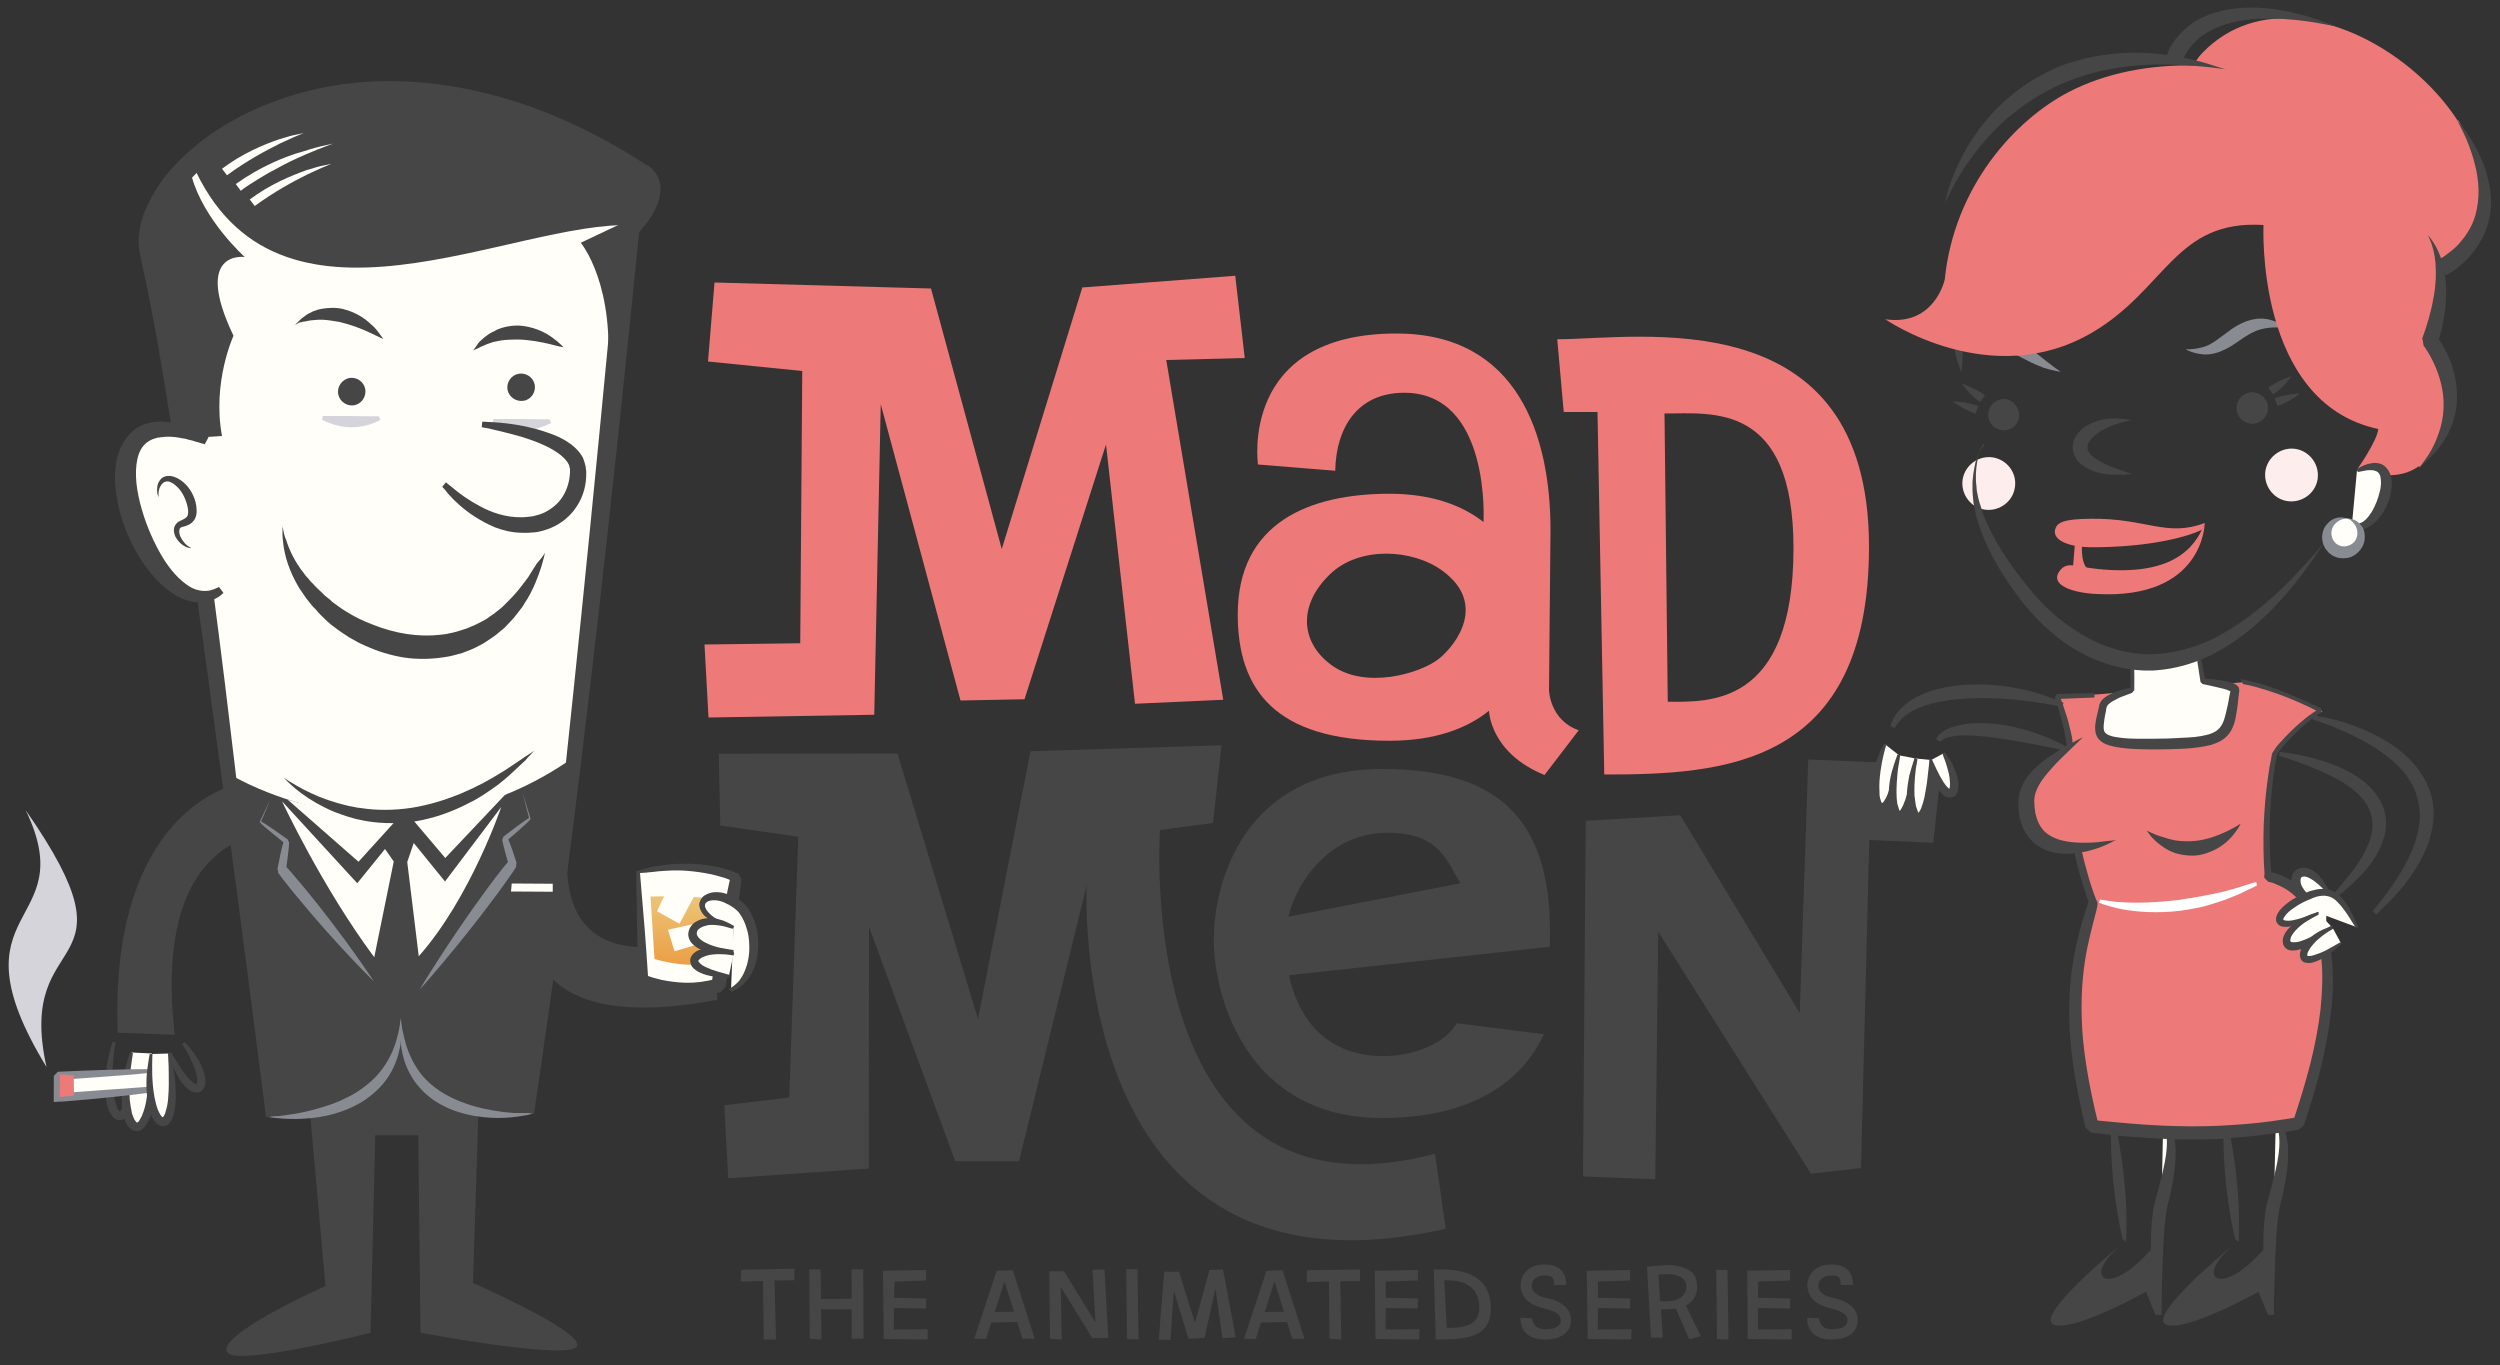 <?xml version="1.0" encoding="utf-8"?>
<!-- Generator: Adobe Illustrator 21.1.0, SVG Export Plug-In . SVG Version: 6.00 Build 0)  -->
<svg version="1.1" id="Layer_1" xmlns="http://www.w3.org/2000/svg" xmlns:xlink="http://www.w3.org/1999/xlink" x="0px" y="0px"
	 viewBox="0 0 1000 546" style="enable-background:new 0 0 1000 546;" xml:space="preserve">
<rect x="0" y="0" width="1000" height="546" fill="#333333" stroke="none"/>
<style type="text/css">
	.st0{fill:#FFFEF9;}
	.st1{fill:#464646;}
	.st2{fill:#ED7979;}
	.st3{fill:#898B92;}
	.st4{fill:none;}
	.st5{fill:#FEEDED;}
	.st6{fill:#FFFFFF;}
	.st7{fill:#D5D4DA;}
	.st8{fill:url(#SVGID_1_);}
</style>
<g>
	<g id="Guides_For_Artboard">
	</g>
	<g id="Layer_1_1_">
		<g>
			<g>
				<path class="st0" d="M931.1,356.5c-11-16.3-19.5-2.4-5,4.3"/>
				<g>
					<g>
						<path class="st1" d="M926.4,360.2c0,0-0.3-0.2-0.9-0.7c-0.6-0.4-1.5-1.1-2.4-1.9c-0.9-0.9-1.8-2-2.5-3.4
							c-0.3-0.7-0.4-1.3-0.4-2s0.2-1.1,0.4-1.3c0.2-0.2,0.7-0.3,1.3-0.3c0.7,0.1,1.3,0.3,2,0.7c1.3,0.7,2.6,1.7,3.5,2.5
							c0.4,0.4,0.9,0.8,1.3,1.2c0.3,0.3,0.7,0.7,1,1c0.6,0.6,0.8,0.8,0.8,0.8l1-0.7c0,0-0.2-0.3-0.6-1.1c-0.2-0.3-0.4-0.8-0.7-1.2
							c-0.2-0.4-0.7-1-1-1.6c-0.9-1.1-1.9-2.5-3.6-3.7c-0.9-0.6-1.8-1.1-3.1-1.3c-0.3-0.1-0.7-0.1-1-0.1c-0.3,0-0.7,0-1.1,0.1
							c-0.8,0.1-1.6,0.4-2.2,1c-1.3,1.1-1.7,2.9-1.6,4.1c0.1,1.3,0.6,2.5,1.1,3.4c1.1,1.8,2.6,2.9,3.8,3.7c1.2,0.8,2.4,1.2,3,1.5
							c0.8,0.2,1.1,0.3,1.1,0.3L926.4,360.2z"/>
					</g>
				</g>
			</g>
			<g>
				<path class="st2" d="M622.9,135.7l2.6,29.1H639l2.7,145c47.1,0,105.9-2.9,105.9-91.1C747.6,119.2,655.1,135.7,622.9,135.7z
					 M667.1,280.7l-1.3-115.3c19.1,0,51.6-4.7,51.6,54C717.3,283,683.1,280.7,667.1,280.7z"/>
				<path class="st2" d="M631.5,292.1c-11.6-4-11.9-16-11.9-16l0.6-64.1c0-37.4-12.9-78.6-61.6-78.6c-63.1,0-55.4,52.4-55.4,52.4
					l30.9,2.5c0.3-17.4,9-31.1,27.4-31.2c34.9-0.2,31.9,51.7,31.9,51.7c-8.6-6.7-20.8-11.3-37.6-11.3c-32,0-60.7,11.5-60.7,48.3
					c0,30.1,15,50.5,60.6,50.5c18.5,0,31.2-5,39.9-12c0,0,0.3,16.8,22.2,25.7L631.5,292.1z M575.7,263.4c-7.4,6-30.1,12.8-43.7,2.2
					c-12.1-9.3-12.5-24,0.1-36c11.5-11.1,32.8-10.2,45-1.2C594.5,241.2,583.1,257.3,575.7,263.4z"/>
				<path class="st1" d="M552.9,307.6c-55.2,0-67.4,45.3-67.4,68.2s13.2,71.4,67.3,71.4c27.5,0,53.1-8.7,64.8-33.5l-34.9-4.4
					c-5.9,10-21.5,14-33.2,13c-21.7-1.8-30.8-17.6-33.9-32.2l104.3-11.4C621.7,329.5,601.4,307.6,552.9,307.6z M555.1,333.1
					c20.9,0,23.5,11.4,29.1,20.2l-68.9,13.4C519,351.9,532.3,333.1,555.1,333.1z"/>
				<polygon class="st1" points="633.2,470.6 634.3,328.3 672.1,326.1 719.9,405.2 723.3,303.8 776.7,306 773.3,337.1 747.7,336 
					744.4,467.2 724.4,469.5 663.3,372.7 662.1,471.7 				"/>
				<polygon class="st2" points="497.9,143.2 494.1,110.3 432.8,115 432.9,115.4 432.8,115.4 400.7,219.6 372.4,115.4 285.8,113 
					283.2,144.6 320.9,148.4 320.1,257.3 281.8,257.8 283.4,287 349.7,285.9 352.3,161.7 384.2,280.2 409.8,279.7 442.4,177.8 
					454,281.5 489.3,279.9 466.5,144 				"/>
				<path class="st1" d="M574,461.5C452.5,493.5,464,332,464,332l21.2-2.8l3.4-31.1l-76.4,2.4l-21,107.1L359,301.4l-71.5,0.1
					l0.6,28.7l31.2,4.5L315.7,439l-26,3.1l1.6,29.2l56.2-3.9l0.1-96.7l34.5,93.8h25.5l27.1-110.5c0,0-9.1,172.1,143.6,137.5
					L574,461.5z"/>
			</g>
			<g>
				<path class="st1" d="M621.6,514h4.8c0,0,1.1-8.6-9.2-8.2c-7.7,0.3-9.6,6.5-8.8,9.9c0.6,2.7,2.1,5.9,9.4,7.7
					c5.5,1.3,6.5,3,6.5,4.8s-1.5,3.6-6.5,3.5c-5-0.2-4.9-4.4-4.9-4.4l-4.7-0.2c0,0-0.8,8.7,9.6,8.7c9.6,0,10.6-5.6,10.6-7.7
					s-0.7-7.1-10.1-9c-8.4-1.7-6.2-8.4-1.6-8.8C620.4,509.9,621.8,510.6,621.6,514z"/>
				<path class="st1" d="M691.4,535.8l-0.4-27.8l-4.5-0.1l0.3,27.7L691.4,535.8z"/>
				<path class="st1" d="M661.5,506.4l-2.7,0.3l1.6,28.4h4.7l-0.7-11.4c3.1,0.2,5.9-0.3,5.9-0.3l5.4,12.3l4.6-1.3l-6-12.2
					c1.1-0.3,6.2-3.5,4-10.9c-0.9-3.1-5-5-10.4-5.3C666,506.2,663.6,506.2,661.5,506.4z M663.4,509.9c0,0,11.1-1.9,11.1,4.7
					c0,7.3-10.5,5.8-10.5,5.8L663.4,509.9z"/>
				<polygon class="st1" points="639.1,531.8 639.2,523.2 652,523.4 652.1,519.4 639.2,519.1 639.2,512.6 652,512.2 652.1,508 
					634.7,508.3 635.1,535.6 652.5,535.8 652.6,531.7 				"/>
				<polygon class="st1" points="703.2,531.8 703.2,523.2 716,523.4 716.1,519.4 703.2,519.1 703.3,512.6 716,512.2 716.1,508 
					698.9,508.3 699.1,535.6 716.6,535.8 716.7,531.7 				"/>
				<path class="st1" d="M736.3,514h4.8c0,0,1.1-8.6-9.2-8.2c-7.7,0.3-9.6,6.5-8.8,9.9c0.6,2.7,2.1,5.9,9.4,7.7
					c5.5,1.3,6.5,3,6.5,4.8s-1.5,3.6-6.5,3.5c-5-0.2-4.9-4.4-4.9-4.4l-4.7-0.2c0,0-0.8,8.7,9.6,8.7c9.6,0,10.6-5.6,10.6-7.7
					s-0.8-7.1-10.1-9c-8.4-1.7-6.2-8.4-1.6-8.8C735,509.9,736.4,510.6,736.3,514z"/>
				<polygon class="st1" points="544,507.8 522.8,508.1 522.7,512.8 531.6,512.6 531.8,535.5 536.5,535.8 536.1,512.5 544,512.4 
									"/>
				<path class="st1" d="M455.4,535.8l-0.4-28.1l-4.5-0.1l0.3,28L455.4,535.8z"/>
				<path class="st1" d="M516.9,535.5h4.9l-8.8-27.4l-6.4,0.2l-9,27.2l4.7,0.1l2.1-6.6l10.4-0.2L516.9,535.5z M505.9,524.8l3.9-12.2
					l3.8,12.1L505.9,524.8z"/>
				<polygon class="st1" points="554.2,531.8 554.3,523.2 567.1,523.4 567.2,519.4 554.3,519.1 554.3,512.6 567.1,512.2 567.2,508 
					549.9,508.3 550.2,535.6 567.7,535.8 567.8,531.7 				"/>
				<path class="st1" d="M596.3,522.2c-0.9-14.3-14.6-14.6-22.8-14.4l0.8,28C583.6,535.6,597.2,536.5,596.3,522.2z M591.7,522.1
					c0.7,8.8-7.4,9-13,9.1l-1-19.1C582.4,512,591.1,512.6,591.7,522.1z"/>
				<polygon class="st1" points="443.3,535.2 441.8,507.8 437,507.9 438.2,529 425.6,508.5 419.7,508.5 420,535.5 424.7,535.8 
					424.3,514.8 436.9,535.2 				"/>
				<path class="st1" d="M481.8,535.2l4.4-19.8l2.8,19.9l5.3-0.4l-5.1-27.1l-5.4,0.2l-5.8,21.2l-6.4-20.5h-5.9l-2.2,27.1l4.7,0.2
					l1.3-19.8l5.9,19.3L481.8,535.2z"/>
				<path class="st1" d="M409,535.5h4.9l-8.8-27.4l-6.4,0.2l-9,27.2l4.7,0.1l2.1-6.6l10.4-0.2L409,535.5z M397.9,524.8l3.9-12.2
					l3.8,12.1L397.9,524.8z"/>
				<polygon class="st1" points="317.8,507.5 296.5,507.9 296.3,512.6 305.2,512.4 305.5,535.8 310.4,535.8 309.8,512.2 
					317.7,512.1 				"/>
				<polygon class="st1" points="340.7,535.5 345.4,535.5 345.3,507.8 340.6,507.7 340.7,519.5 328.4,519.6 328.2,507.8 
					323.7,507.7 323.9,535.5 328.6,535.8 328.4,523.7 340.7,523.7 				"/>
				<polygon class="st1" points="357.5,531.8 357.6,523.2 370.4,523.4 370.5,519.4 357.6,519.1 357.8,512.6 370.4,512.2 370.5,508 
					353.2,508.3 353.5,535.6 371,535.8 371.1,531.7 				"/>
			</g>
			<g>
				<g>
					<path class="st0" d="M863.6,524.8c0,0-2-29.2,0.7-41.6c1.3-6.4,8.3-28.3,1-34.5"/>
					<g>
						<g>
							<path class="st1" d="M864.7,449.3c0,0,0.8,0.7,1.3,2.2c0.7,1.6,0.9,4.3,0.7,7.5c-0.2,3.4-1,7.3-2.1,11.8
								c-0.6,2.2-1.1,4.5-1.8,6.9c-0.3,1.2-0.7,2.5-1,3.7c-0.2,0.7-0.3,1.3-0.4,2c-0.1,0.7-0.3,1.5-0.3,2.1
								c-0.8,5.6-0.8,10.7-0.7,15.4c0.1,4.7,0.4,8.8,0.8,12.4c0.7,7.1,1.5,11.3,1.5,11.3l1.8-0.1c0,0,0.1-4.4,0.3-11.3
								c0.1-3.5,0.2-7.6,0.4-12.2c0.2-4.6,0.4-9.6,1.1-14.7c0.1-0.7,0.2-1.2,0.3-1.8s0.2-1.2,0.3-1.8c0.3-1.2,0.6-2.5,0.9-3.7
								c0.6-2.5,1.1-4.9,1.5-7.3c0.8-4.7,1.1-9,0.9-12.7c-0.2-3.7-1-6.7-2.2-8.6c-0.2-0.4-0.6-0.9-0.9-1.2c-0.3-0.3-0.6-0.6-0.8-0.8
								c-0.4-0.3-0.7-0.6-0.7-0.6L864.7,449.3z"/>
						</g>
					</g>
				</g>
				<g>
					<polyline class="st0" points="845.1,448.7 849.8,496.1 849.8,496.2 					"/>
					<g>
						<g>
							<path class="st1" d="M850.3,496.7L850.3,496.7l0.2-0.7c0,0,0.1-2.7,0.1-7.1s-0.2-10.3-0.9-16.8c-1.3-13.1-3.8-23.6-3.8-23.6
								l-1.5,0.1c0,0-0.4,10.9,0.9,24c0.7,6.6,1.6,12.4,2.4,16.7s1.5,6.8,1.5,6.8l0.2-0.6c-0.1,0.1-0.1,0.1-0.1,0.1L850.3,496.7z"/>
						</g>
					</g>
				</g>
				<path class="st1" d="M861.9,498.1c-11.9,14.2-20.3,15.4-21.3,11.6c-0.7-2.5,2.4-7.1,7.4-11.5c0,0-33.8,27.7-26.8,31.5
					c7.1,3.8,37.2-13,37.2-13l3.8,9.2l2.4,0.1l-0.3-27.8L861.9,498.1z"/>
			</g>
			<g>
				<g>
					<g>
						<path class="st3" d="M917,433.5c0,0-1.2,0.1-3.4,0.3c-2.1,0.2-5.3,0.7-9.1,0.9c-7.6,0.8-18.1,1.5-29.8,1.5
							c-11.6,0.1-22.2-0.3-29.8-1.1c-3.8-0.3-6.8-0.8-9-1c-2.1-0.3-3.2-0.6-3.2-0.6l-0.6,1.8c0,0,1.1,0.4,3.2,1.1
							c2.1,0.7,5.1,1.5,9,2.4c7.6,1.7,18.4,3.1,30.3,3c12-0.1,22.7-1.7,30.2-3.4c3.8-0.8,6.8-1.7,9-2.2c2.1-0.6,3.2-0.9,3.2-0.9
							L917,433.5z"/>
					</g>
				</g>
			</g>
			<g>
				<g>
					<path class="st0" d="M908.6,524.8c0,0-2-29.2,0.7-41.6c1.3-6.4,8.3-28.3,1-34.5"/>
					<g>
						<g>
							<path class="st1" d="M909.7,449.3c0,0,0.8,0.7,1.3,2.2c0.7,1.6,0.9,4.3,0.7,7.5c-0.2,3.4-1,7.3-2.1,11.8
								c-0.6,2.2-1.1,4.5-1.8,6.9c-0.3,1.2-0.7,2.5-1,3.7c-0.2,0.7-0.3,1.3-0.4,2c-0.1,0.7-0.3,1.5-0.3,2.1
								c-0.8,5.6-0.8,10.7-0.7,15.4c0.1,4.7,0.4,8.8,0.8,12.4c0.7,7.1,1.5,11.3,1.5,11.3l1.8-0.1c0,0,0.1-4.4,0.3-11.3
								c0.1-3.5,0.2-7.6,0.4-12.2c0.2-4.6,0.4-9.6,1.1-14.7c0.1-0.7,0.2-1.2,0.3-1.8s0.2-1.2,0.3-1.8c0.3-1.2,0.6-2.5,0.9-3.7
								c0.6-2.5,1.1-4.9,1.5-7.3c0.8-4.7,1.1-9,0.9-12.7c-0.2-3.7-1-6.7-2.2-8.6c-0.2-0.4-0.6-0.9-0.9-1.2c-0.3-0.3-0.6-0.6-0.8-0.8
								c-0.4-0.3-0.7-0.6-0.7-0.6L909.7,449.3z"/>
						</g>
					</g>
				</g>
				<g>
					<polyline class="st0" points="890.1,448.7 894.8,496.1 894.8,496.2 					"/>
					<g>
						<g>
							<path class="st1" d="M895.3,496.7L895.3,496.7l0.2-0.7c0,0,0.1-2.7,0.1-7.1s-0.2-10.3-0.9-16.8c-1.3-13.1-3.8-23.6-3.8-23.6
								l-1.5,0.1c0,0-0.4,10.9,0.9,24c0.7,6.6,1.6,12.4,2.4,16.7s1.5,6.8,1.5,6.8l0.2-0.6c-0.1,0.1-0.1,0.1-0.1,0.1L895.3,496.7z"/>
						</g>
					</g>
				</g>
				<path class="st1" d="M906.9,498.1c-11.9,14.2-20.3,15.4-21.3,11.6c-0.7-2.5,2.4-7.1,7.4-11.5c0,0-33.8,27.7-26.8,31.5
					c7.1,3.8,37.2-13,37.2-13l3.8,9.2l2.4,0.1l-0.3-27.8L906.9,498.1z"/>
			</g>
			<g>
				<g>
					<g>
						<path class="st3" d="M915.5,131.2c0,0-0.7,0-1.8-0.1c-1.1-0.1-2.8-0.2-4.7-0.1s-4,0.4-6.2,1.2c-2.1,0.8-4.3,2.1-6.7,3.8
							c-2.4,1.7-4.9,3.4-7.7,4.5c-2.7,1.1-5.5,1.5-7.6,1.2c-2.2-0.2-3.8-0.8-4.9-1.2c-1.1-0.4-1.6-0.8-1.6-0.8s0.7,0,1.8,0
							c1.1-0.1,2.7-0.2,4.5-0.7c1.8-0.4,3.7-1.3,5.7-2.7s4.1-3.1,6.7-4.9c2.6-1.8,5.7-3.2,8.6-3.7c3-0.6,5.7-0.1,7.7,0.6
							c2,0.6,3.6,1.5,4.6,2C914.9,130.7,915.5,131.2,915.5,131.2z"/>
					</g>
				</g>
			</g>
			<g>
				<g>
					<g>
						<path class="st3" d="M781.5,138.9c0,0,0.6-0.4,1.5-1.1c0.4-0.3,1.1-0.8,1.8-1.3c0.8-0.4,1.7-0.9,2.6-1.5
							c0.4-0.3,1-0.4,1.6-0.7c0.6-0.2,1.2-0.4,1.8-0.7c0.7-0.2,1.3-0.3,2-0.4c0.7-0.1,1.5-0.3,2.2-0.3c3.1-0.2,6.8,0.4,10,2
							s5.7,3.5,7.9,5.1c2.1,1.7,4.1,3.2,5.8,4.6c1.7,1.2,3,2.4,4,3c1,0.7,1.6,1.1,1.6,1.1s-0.7-0.1-1.9-0.3c-1.2-0.2-2.9-0.7-5-1.3
							c-2-0.8-4.5-1.8-6.9-3.1c-2.5-1.2-5.1-2.8-7.8-4.1s-5.1-2.1-7.6-2.4c-0.6-0.1-1.2-0.1-1.8-0.1s-1.2-0.1-1.8,0
							c-0.6,0-1.1,0.1-1.7,0.1s-1.1,0-1.6,0.1c-1,0.2-1.9,0.3-2.8,0.4c-0.8,0.2-1.6,0.3-2.1,0.4
							C782.1,138.8,781.5,138.9,781.5,138.9z"/>
					</g>
				</g>
			</g>
			<path class="st1" d="M807.6,167.1c-0.7,3.4-3.9,5.6-7.3,4.9s-5.6-3.9-4.9-7.3s3.9-5.6,7.3-5C805.9,160.5,808.1,163.7,807.6,167.1
				z"/>
			<path class="st1" d="M907,164.4c-0.7,3.4-3.9,5.6-7.3,4.9s-5.6-3.9-4.9-7.3c0.7-3.4,3.9-5.6,7.3-4.9
				C905.4,157.8,907.7,161,907,164.4z"/>
			<g>
				<line class="st4" x1="783.1" y1="136.5" x2="784.6" y2="148.7"/>
				<g>
					<g>
						<path class="st1" d="M784.7,136.3l-3.4,0.4c0.9,6.7,3.2,12.1,3.2,12.1S785.6,143,784.7,136.3z"/>
					</g>
				</g>
			</g>
			<g>
				<path class="st2" d="M972.9,134.5c26-91.2-86.2-128.5-145.4-97.7c-21.5,11.2-45.8,37.7-49.6,75c0,0-4,18.8-23.8,15.9
					c0,0,42.2,29.2,82.8,5.3c29.6-17.4,33.2-45.2,68.5-43c0,0-3.4,71.1,45.9,81.6c-0.4,4.7-8.2,15.8-8.2,15.8s22.1,10.5,31.6-10
					C986.7,151.2,972.9,134.5,972.9,134.5z"/>
			</g>
			<path class="st5" d="M927,191.9c-1,5.7-6.6,9.5-12.3,8.5c-5.7-1-9.5-6.6-8.5-12.3c1.1-5.7,6.6-9.5,12.3-8.5
				C924.2,180.7,928,186.2,927,191.9z"/>
			<path class="st5" d="M805.9,195.3c-1,5.7-6.6,9.5-12.3,8.5c-5.7-1-9.5-6.6-8.5-12.3c1.1-5.7,6.6-9.5,12.3-8.5
				C803.2,184.1,807,189.6,805.9,195.3z"/>
			<g>
				<path class="st2" d="M838.3,277.8l-14.8,0.6c2.6,8.2,5.4,16.6,4.9,23.8c-1.9,31.9,9.3,58.8,9.3,58.8c-4,15.6-13.7,38.5-0.6,89.6
					c0,0,18.9,2.7,40.4,2.7c22.5,0,42.1-3.9,42.1-3.9c32.1-93.9-12-98.7-12-98.7s-2.7-24.2,2.6-48.6c0.4-2.4,13.3-15.6,18.8-17.6
					c0,0-17.4-9.1-31.7-11.6"/>
				<g>
					<g>
						<path class="st1" d="M897.2,273.6c0,0,0.1,0,0.8,0.2c0.7,0.1,1.9,0.3,4,0.9c2.1,0.6,5.3,1.5,9.5,3c4.4,1.6,10,3.9,17,7.5
							l0.1-1.9c-0.2,3.7-0.1,1-0.1,1.9l0,0l0,0l0,0h-0.1l-0.1-0.1c-0.1,0-0.2-0.1-0.2-0.1c-0.2-0.1-0.3-0.2-0.6-0.2
							c-0.3-0.1-0.6-0.3-0.9-0.4c-0.4-0.2-0.9-0.3-1-0.4c-0.4-0.2-0.2-0.1,0.6,0.3c0.3,0.2,0.9,0.4,1.5,0.8c0.1,0.1,0.3,0.2,0.4,0.2
							c0.1,0,0.2,0.1,0.2,0.1h0.1l0,0c-0.1,1.9,0.2-2.7,0.1-2.1l0,0l0,0l-0.2,0.1c-0.4,0.2-1,0.4-1.5,0.7c-1.9,1.1-4.1,2.7-6.6,4.9
							c-2.5,2.1-5.3,4.8-8.3,8.2c-0.8,0.8-1.5,1.7-2.2,2.8c-0.2,0.3-0.3,0.6-0.6,0.9c-0.1,0.1-0.2,0.4-0.3,0.7l-0.1,0.3v0.2
							c-0.1,0.6-0.2,1.2-0.3,1.8c-0.6,2.5-0.9,5-1.3,7.7c-0.8,5.5-1.3,11.5-1.6,18c-0.2,6.6-0.2,13.7,0.4,21.3l1.5,1.5
							c-3-3-0.8-0.8-1.5-1.5l0,0l0,0l0,0v-0.1v-0.1c0-0.1,0-0.1,0-0.2s0-0.2,0-0.3c0-0.2-0.1-0.3-0.1-0.4c0-0.2-0.1-0.1-0.1,0.1
							c0,0.1,0,0.3,0,0.7c0,0.1,0,0.3,0,0.4v0.1l0,0l0,0l0,0c0.8,0.8-1.7-1.7,1.7,1.7h0.1c0.1,0,0.1,0,0.2,0
							c0.6,0.1,1.5,0.3,2.5,0.8c2,0.8,4.6,2,7.3,4.4c1.3,1.1,2.7,2.7,3.9,4.3c1.2,1.7,2.4,3.7,3.4,5.9c2,4.5,3.2,9.9,3.8,15.9
							c0.6,6,0.3,12.7-0.4,19.7c-0.8,6.9-2.2,14.3-4.1,21.8c-1.9,7.5-4.3,15.2-6.9,23.1l2-1.8c-4,3.6-1.1,1-2,1.8l0,0l0,0l0,0l0,0
							l0,0l0,0c0,0,0,0,0-0.1v-0.1c0,0,0,0,0,0.1c0,0,0,0,0,0.1l0,0l0,0l0,0l0,0c0.9-0.8-2,1.8,2-1.8l0,0l0,0c-0.1,0-0.1,0-0.2,0
							c-0.2,0-0.4,0.1-0.8,0.1c-1.2,0.2-3.1,0.6-5.7,0.9c-5,0.8-12.2,1.7-19.6,2.1c-15.2,1.1-30.2,0.3-40.9-0.6
							c-5.3-0.4-9.5-0.9-12.1-1.1c-0.7-0.1-1.2-0.1-1.7-0.2c-0.2,0-0.4,0-0.6-0.1c-0.1,0-0.1,0-0.2,0l0,0l0,0l0,0
							c1,0.9-2.1-1.9,2.1,1.9l0,0l0,0v-0.1c-0.1-0.2-0.1-0.3-0.1-0.2c0,0,0,0,0,0.1v0.1c0,0,0,0,0,0.1l0,0l0,0l0,0l0,0l0,0
							c-0.9-0.8,2.1,1.9-2.1-1.9l2.1,1.9c-4.1-16.5-6.4-30.7-6.7-42.5c-0.4-11.9,0.8-21.2,2.2-28.2c1.5-7.1,2.9-11.9,3.6-14.8
							c0.2-0.8,0.3-1.3,0.4-1.8c0-0.2,0.1-0.4,0.1-0.7c0-0.1,0-0.2,0-0.2v-0.1l0,0l0,0l0,0c0-0.4,0.1,1.1-0.1-1.1l0,0l0,0
							c-0.1-0.2-0.1-0.3-0.2-0.3c0,0,0,0,0,0.1v0.1v0.1l0,0l0,0l0,0l0,0l0,0l0.1,1l-0.1-1c-1.6-4-2.9-8.1-3.9-11.9
							c-1.1-3.8-2-7.5-2.7-11c-1.5-6.9-2.2-13.2-2.7-18.8c-0.1-1.3-0.1-2.8-0.2-4c-0.1-1.3-0.1-2.6-0.1-3.8c-0.1-2.5,0-4.7,0.1-6.8
							c0-1.1,0-2.1,0.1-3.1c0-1-0.1-2-0.1-2.9c-0.2-1.9-0.4-3.6-0.8-5.1c-0.7-3-1.3-5.5-2-7.4c-0.6-1.9-1.1-3.5-1.5-4.5
							c-0.8-2.2-1-2.9-1-2.8l-0.9,1.2c14.3-0.6,14.8-0.6,14.8-0.6l-0.1-1.8c0,0-0.4,0-14.8,0.4l-0.9,1.2c-0.1-0.1,0.1,0.6,0.8,2.8
							c0.3,1.1,0.8,2.6,1.3,4.5c0.6,1.9,1.2,4.4,1.8,7.3c0.2,1.5,0.6,3.1,0.7,4.8c0.1,0.9,0.1,1.8,0.1,2.7c0,1-0.1,2-0.1,3
							c-0.1,2.1-0.2,4.5-0.1,6.9c0,1.2,0,2.6,0,3.9c0.1,1.3,0.1,2.7,0.2,4.1c0.3,5.7,1.1,12.1,2.5,19.3c0.7,3.6,1.6,7.3,2.6,11.2
							c1.1,3.9,2.4,7.9,3.9,12.3l-0.1-1c0.1,2,0,0.6,0.1,1l0,0l0,0l0,0l0,0l0,0v-0.1c0,0,0-0.1-0.1-0.1c0-0.1,0-0.1-0.1-0.1
							c0,0,0,0.1,0.1,0.3l0,0l0,0c-0.1-2.1,0-0.6-0.1-1.1l0,0l0,0l0,0v0.1c0,0.1,0,0.1-0.1,0.2c-0.1,0.2-0.1,0.3-0.2,0.6
							c-0.1,0.4-0.3,1-0.6,1.8c-0.9,2.8-2.5,7.6-4.1,14.9c-1.6,7.3-3.1,17-2.8,29.2c0.2,12.2,2.4,26.9,6.5,43.7l2.1,1.9
							c-4.1-3.8-1.1-1-2.1-1.9l0,0l0,0l0,0l0,0l0,0v-0.1v-0.1c0-0.1,0-0.1,0-0.1s0,0.1,0,0.3v0.1l0,0l0,0c4.3,3.8,1.2,1.1,2.1,1.9
							l0,0l0,0l0,0c0.1,0,0.1,0,0.2,0c0.2,0,0.3,0.1,0.6,0.1c0.4,0.1,1,0.1,1.7,0.2c2.6,0.3,6.8,0.9,12.2,1.3
							c5.4,0.4,11.9,0.9,19,1.1c3.6,0.1,7.3,0.1,11.1,0.1c3.8-0.1,7.7-0.2,11.6-0.6c7.5-0.6,14.8-1.5,20-2.2c2.6-0.3,4.6-0.8,5.8-1
							c0.3-0.1,0.6-0.1,0.8-0.1c0.1,0,0.2,0,0.3-0.1l0,0l0,0c4.1-3.6,1.1-1,2-1.8l0,0l0,0l0,0l0,0c0,0,0,0,0-0.1c0-0.1,0-0.1,0-0.1
							s0,0,0,0.1c0,0,0,0,0,0.1l0,0l0,0l0,0l0,0l0,0l0,0c-0.9,0.8,2-1.8-2,1.8l2-1.8c2.6-7.9,5-15.8,6.9-23.5
							c1.8-7.7,3.2-15.3,4-22.5c0.8-7.3,0.9-14.2,0.2-20.7c-0.7-6.5-2.1-12.4-4.5-17.4c-1.2-2.5-2.6-4.7-4-6.6
							c-1.5-1.9-3-3.6-4.7-4.9c-3.2-2.7-6.4-4.1-8.7-4.9c-1.2-0.4-2.2-0.7-3.1-0.8c-0.1,0-0.2,0-0.3,0h-0.2c3.4,3.4,0.9,0.9,1.7,1.7
							l0,0l0,0l0,0l0,0c0-0.1,0-0.3-0.1-0.4c0-0.2-0.1-0.4-0.1-0.6c0-0.3-0.1-0.3-0.1-0.1c0,0.1,0,0.2,0,0.4c0,0.1,0,0.2,0,0.3
							c0,0.1,0,0.1,0,0.2v0.1v0.1l0,0l0,0l0,0c-0.7-0.7,1.5,1.5-1.5-1.5l1.5,1.5c-0.7-7.3-0.8-14.3-0.7-20.8s0.7-12.4,1.3-17.8
							c0.3-2.7,0.8-5.3,1.2-7.6c0.1-0.6,0.2-1.2,0.3-1.8v-0.2c0,0,0,0,0-0.1c0,0,0-0.1,0.1-0.1l0.3-0.7c0.7-0.9,1.3-1.7,2-2.6
							c2.8-3.2,5.5-5.9,7.9-8.1c2.4-2.1,4.5-3.7,6-4.7c0.4-0.2,0.8-0.4,1.1-0.6l0.1-0.1l0,0l0,0c0,0.4,0.2-4.1,0.1-2.1l0,0h-0.1
							c-0.1,0-0.2-0.1-0.3-0.1c-0.2-0.1-0.3-0.2-0.6-0.2c-0.7-0.3-1.2-0.6-1.6-0.8c-0.8-0.3-1-0.4-0.6-0.2c0.2,0.1,0.6,0.2,1,0.6
							c0.2,0.1,0.6,0.2,0.9,0.4c0.1,0.1,0.3,0.2,0.6,0.2c0.1,0,0.2,0.1,0.2,0.1l0.1,0.1h0.1l0,0l0,0l0,0c0,0.8,0.1-1.9-0.1,1.9
							l0.1-1.9c-7.2-3.6-12.9-5.8-17.2-7.5c-4.4-1.6-7.6-2.5-9.7-3c-2.2-0.6-3.5-0.8-4.1-0.9c-0.7-0.1-0.8-0.1-0.8-0.1L897.2,273.6z
							"/>
					</g>
				</g>
			</g>
			<g>
				<path class="st2" d="M833.1,295.1c-10.2,7.4-22.6,15.7-22.6,25.4c0,29.3,35.8,15.6,35.8,15.6"/>
				<g>
					<g>
						<path class="st1" d="M846.3,336c0,0-1,0.6-2.9,1.5c-1.9,0.9-4.8,2.1-8.6,3c-1.9,0.4-4,0.8-6.4,1c-2.4,0.1-4.9,0-7.7-0.7
							c-2.7-0.7-5.7-2.1-8.1-4.6c-2.4-2.4-3.9-5.6-4.6-8.8c-0.2-0.8-0.3-1.6-0.4-2.4c-0.1-0.8-0.2-1.6-0.2-2.4c0-0.8,0-1.6,0-2.2
							c0.1-0.9,0.1-1.8,0.3-2.6c0.7-3.4,2.4-6,4.1-8.2c1.8-2.1,3.7-3.8,5.5-5.1c1.8-1.5,3.6-2.6,5.1-3.6c3.2-2,5.9-3.5,7.8-4.5
							c1.9-1,2.9-1.5,2.9-1.5s-0.8,0.9-2.4,2.4c-1.5,1.5-3.7,3.6-6.4,6.2c-1.3,1.3-2.8,2.8-4.1,4.4c-1.5,1.6-2.9,3.4-4,5.1
							c-1.2,1.9-2.1,3.9-2.4,5.9c-0.1,0.4,0,1-0.1,1.5c0,0.7,0.1,1.2,0.1,1.9s0.1,1.2,0.2,1.8c0,0.7,0.2,1.2,0.3,1.8
							c0.6,2.4,1.5,4.4,2.8,5.9c1.3,1.6,3.1,2.7,5,3.5c3.9,1.6,8.4,1.8,12,1.8c3.7,0,6.7-0.4,8.7-0.7
							C845.1,336.3,846.3,336,846.3,336z"/>
					</g>
				</g>
			</g>
			<g>
				<g>
					<g>
						<path class="st1" d="M896.2,329.5c0,0-0.2,0.6-0.8,1.6c-0.6,0.9-1.5,2.2-2.9,3.8c-1.3,1.5-3.2,3.1-5.6,4.5
							c-2.4,1.3-5.4,2.5-8.6,2.8c-3.2,0.2-6.5-0.3-9.1-1.3s-4.6-2.5-6.2-3.8c-0.3-0.3-0.8-0.7-1.1-1c-0.3-0.3-0.6-0.7-0.9-0.9
							c-0.6-0.6-1-1.1-1.3-1.6c-0.7-0.9-1-1.3-1-1.3s0.6,0.2,1.6,0.7c0.4,0.2,1.1,0.4,1.8,0.8c0.3,0.1,0.7,0.3,1.1,0.4
							c0.4,0.1,0.8,0.3,1.2,0.4c1.8,0.6,3.8,1.2,6,1.6c2.2,0.3,4.7,0.4,7.2,0.2c5-0.4,9.6-2.2,13-3.8
							C894.1,330.9,896.2,329.5,896.2,329.5z"/>
					</g>
				</g>
			</g>
			<g>
				<g>
					<g>
						<path class="st1" d="M950.5,365.8c0,0,1.1-1.1,3.1-3c1-0.9,2.2-2.2,3.6-3.7c1.5-1.5,2.8-3.2,4.5-5.1c3.1-4,6.6-9.1,9.2-15.6
							c1.2-3.2,2.1-6.8,2.5-10.7c0.2-3.9-0.2-8.1-1.7-12c-1.5-3.9-3.7-7.4-6.3-10.3c-2.6-2.9-5.4-5.3-8.2-7.2
							c-5.7-3.9-11.3-6.3-16.1-8.1c-4.8-1.7-8.7-2.7-11.5-3.2c-1.3-0.3-2.5-0.4-3.1-0.7c-0.8-0.1-1.1-0.2-1.1-0.2l-0.4,1.8
							c0,0,0.3,0.1,1,0.3c0.7,0.2,1.7,0.6,3,1c2.6,0.9,6.4,2.4,10.7,4.4c4.4,2.1,9.6,4.8,14.6,8.6s9.9,8.8,12.1,15.3
							c1.1,3.2,1.7,6.5,1.5,9.9c-0.1,3.2-0.9,6.4-1.8,9.4c-2,5.9-4.9,11-7.5,15c-1.3,2-2.6,3.9-3.8,5.4c-1.1,1.6-2.1,2.9-3,4
							c-1.8,2.1-2.7,3.4-2.7,3.4L950.5,365.8z"/>
					</g>
				</g>
			</g>
			<g>
				<g>
					<g>
						<path class="st1" d="M825.4,281.1c0,0-0.9-0.4-2.7-1.1c-1.8-0.7-4.4-1.7-7.6-2.7c-6.5-1.9-15.8-3.8-26.3-3.5
							c-5.3,0.1-10.3,0.9-14.7,2.1c-4.5,1.2-8.3,3.1-11.2,5.3c-2.9,2.1-4.7,4.6-5.6,6.4c-0.2,0.4-0.4,0.9-0.6,1.2
							c-0.1,0.3-0.2,0.7-0.3,0.9c-0.1,0.4-0.2,0.8-0.2,0.8l1.7,0.7c0,0,0.1-0.2,0.3-0.6c0.1-0.2,0.2-0.4,0.4-0.7
							c0.2-0.2,0.4-0.6,0.7-0.9c1.1-1.3,2.9-3.1,5.6-4.6c2.7-1.5,6.3-2.7,10.4-3.6c4.1-0.8,8.7-1.3,13.7-1.5
							c9.9-0.3,18.9,0.6,25.4,1.6c3.2,0.4,5.8,1,7.7,1.3c1.8,0.3,2.8,0.6,2.8,0.6L825.4,281.1z"/>
					</g>
				</g>
			</g>
			<g>
				<g>
					<g>
						<path class="st1" d="M826.6,298.7c0,0-0.7-0.3-1.9-1c-1.2-0.7-3-1.5-5.3-2.5c-4.5-1.9-11-4.1-18.5-5.3
							c-7.5-1.1-14.6-0.8-19.5,0.8c-1.2,0.3-2.4,0.9-3.2,1.3c-0.9,0.6-1.7,1.1-2.4,1.7c-0.6,0.6-0.9,1.1-1.1,1.5
							c-0.2,0.4-0.2,0.7-0.2,0.7l1.7,0.8c0,0,0.1-0.1,0.2-0.3c0.2-0.2,0.6-0.4,1-0.7c0.4-0.2,1.1-0.6,2-0.8c0.8-0.2,1.8-0.3,2.9-0.6
							c4.5-0.4,10.9,0,17.9,1.1c7.1,1,13.4,2.4,18.1,3.2c4.7,1,7.6,1.6,7.6,1.6L826.6,298.7z"/>
					</g>
				</g>
			</g>
			<g>
				<g>
					<g>
						<path class="st1" d="M911.6,302.3c0,0,1.1,0.3,3.2,1c2.1,0.7,5,1.7,8.7,3.1c3.6,1.5,7.8,3.2,12.2,5.7c2.1,1.2,4.3,2.7,6.3,4.4
							s3.8,3.7,5,5.8c1.2,2.2,1.9,4.6,2,7.1c0.1,2.4-0.4,4.8-1.2,7.1c-1.7,4.5-4.1,8.3-6.4,11.4c-2.4,3-4.4,5.5-5.8,7.1
							c-1.5,1.7-2.2,2.6-2.2,2.6l1.2,1.3c0,0,1-0.8,2.7-2.1c1.7-1.5,4.1-3.6,6.9-6.5s5.9-6.7,8.2-12c1.1-2.6,2-5.6,2-8.8
							c0.1-3.2-0.8-6.7-2.6-9.7c-1.7-3-4-5.4-6.4-7.3c-2.5-1.9-4.9-3.4-7.4-4.6c-4.9-2.4-9.5-3.8-13.4-4.8c-3.9-1-7.1-1.6-9.3-1.9
							c-2.2-0.3-3.5-0.4-3.5-0.4L911.6,302.3z"/>
					</g>
				</g>
			</g>
			<rect x="925.2" y="364.1" class="st0" width="5.3" height="4.5"/>
			<g>
				<path class="st0" d="M927.5,365.2c-20.8,10.7-20.2-1-2.7-7.5c9.7-3.6,13.1,4.8,18,13.2"/>
				<g>
					<g>
						<path class="st1" d="M943.3,370.7c0,0-0.3-0.8-1-2.1c-0.7-1.3-1.6-3.4-2.9-5.7c-0.7-1.2-1.6-2.5-2.7-3.8
							c-1.1-1.2-2.7-2.5-4.7-3.1s-4.3-0.6-6.3,0c-0.4,0.1-1,0.3-1.6,0.4c-0.4,0.2-1,0.3-1.5,0.6c-1,0.4-1.9,0.8-2.9,1.3
							c-1.9,1-3.7,2-5.3,3.4c-0.8,0.7-1.6,1.3-2.2,2.1c-0.7,0.8-1.3,1.7-1.7,2.9c-0.1,0.6-0.2,1.3,0.1,2.1c0.3,0.8,1,1.3,1.6,1.6
							c1.2,0.4,2.1,0.4,3,0.3c1.8-0.2,3.2-0.7,4.6-1.1c2.6-1,4.6-2,5.9-2.8s2-1.2,2-1.2l-0.4-0.9c0,0-0.8,0.3-2.1,0.9
							s-3.4,1.3-5.9,2c-1.2,0.3-2.7,0.7-4,0.7c-0.7,0-1.5-0.1-1.8-0.3c-0.2-0.1-0.2-0.2-0.2-0.2s0-0.2,0.1-0.4
							c0.1-0.4,0.7-1.1,1.2-1.8c0.6-0.6,1.2-1.2,1.9-1.7c1.5-1.1,3-2.1,4.8-3c0.9-0.4,1.8-0.9,2.7-1.2c0.4-0.2,0.9-0.3,1.3-0.6
							c0.4-0.1,0.9-0.2,1.2-0.4c1.7-0.4,3.2-0.6,4.7-0.2c1.5,0.3,2.7,1.2,3.7,2.2s1.9,2.1,2.7,3.2c1.6,2.1,2.7,4,3.5,5.3
							c0.8,1.2,1.3,2,1.3,2L943.3,370.7z"/>
					</g>
				</g>
			</g>
			<g>
				<path class="st0" d="M927.5,365.2c-18.6,6.5-17,22.7,5.1,5.5"/>
				<g>
					<g>
						<path class="st1" d="M932.4,370.3c0,0-0.4,0.2-1.3,0.8c-0.8,0.6-2,1.2-3.6,2.1c-1.5,0.9-3.4,1.8-5.4,2.6c-1,0.4-2.1,0.8-3.2,1
							c-0.6,0.1-1.1,0.1-1.6,0.1c-0.4,0-0.9-0.1-1-0.2c-0.1-0.1-0.1-0.2-0.2-0.6c0-0.1,0.1-0.3,0.1-0.6c0.1-0.2,0.1-0.4,0.2-0.7
							c0.4-0.9,1.1-1.8,1.8-2.6c1.5-1.6,3-2.8,4.5-3.7s2.7-1.6,3.5-2c0.9-0.4,1.3-0.7,1.3-0.7l-0.3-0.9c0,0-0.6,0.1-1.5,0.4
							c-1,0.3-2.4,0.8-4,1.6c-1.7,0.8-3.6,1.9-5.4,3.6c-0.9,0.9-1.8,1.9-2.5,3.2c-0.3,0.7-0.7,1.5-0.7,2.5c0,0.4,0,1,0.2,1.6
							c0.2,0.6,0.6,1,1,1.5c0.9,0.8,1.9,0.9,2.8,0.9c0.4,0,0.8,0,1.2-0.1c0.3,0,0.8-0.1,1.1-0.2c1.5-0.3,2.6-0.8,3.7-1.3
							c2.2-1.1,3.9-2.4,5.4-3.4c1.5-1.1,2.6-2,3.2-2.7c0.8-0.7,1.1-1,1.1-1L932.4,370.3z"/>
					</g>
				</g>
			</g>
			<g>
				<path class="st0" d="M933.2,371.4c-15.2,5.8-17.2,21.6,3.2,5.9"/>
				<g>
					<g>
						<path class="st1" d="M936.1,376.9c0,0-0.4,0.2-1.2,0.7c-0.8,0.4-1.8,1.1-3.2,1.8c-1.3,0.8-3,1.6-4.8,2.2
							c-0.9,0.3-1.9,0.7-2.8,0.8c-0.2,0-0.4,0-0.7,0c-0.1,0-0.3,0-0.4-0.1c-0.1,0-0.1-0.1-0.1-0.1l0,0l0,0c0-0.1,0-0.4,0.1-0.9
							c0.1-0.4,0.3-0.8,0.6-1.2c0.4-0.9,1.1-1.7,1.7-2.4c1.2-1.5,2.7-2.6,3.8-3.5c1.2-0.9,2.2-1.6,3-2c0.8-0.4,1.1-0.7,1.1-0.7
							l-0.3-0.9c0,0-0.4,0.1-1.3,0.3c-0.9,0.3-2.1,0.7-3.6,1.5c-1.5,0.8-3.1,1.8-4.7,3.4c-0.8,0.8-1.6,1.7-2.2,2.7
							c-0.3,0.6-0.7,1.1-0.9,1.9c-0.2,0.7-0.4,1.6-0.1,2.6c0.1,0.2,0.2,0.6,0.3,0.8s0.3,0.4,0.6,0.7c0.2,0.2,0.4,0.3,0.7,0.4
							c0.2,0.1,0.4,0.1,0.7,0.2c0.4,0.1,0.9,0.1,1.2,0.1c0.3,0,0.8,0,1-0.1c1.3-0.2,2.4-0.8,3.4-1.2c1.9-1,3.5-2.1,4.8-3.1
							c1.2-1,2.2-1.8,2.9-2.5c0.7-0.6,1-0.9,1-0.9L936.1,376.9z"/>
					</g>
				</g>
			</g>
			<path class="st1" d="M907,164.4c-0.7,3.4-3.9,5.6-7.3,4.9s-5.6-3.9-4.9-7.3c0.7-3.4,3.9-5.6,7.3-4.9
				C905.4,157.8,907.7,161,907,164.4z"/>
			<path class="st2" d="M987.3,96.6c-11.8,18-47.6,14-76.9-6.8c-29.4-20.9-44.4-53.3-29.4-68.7C924.8-24,1016.3,52,987.3,96.6z"/>
			<g>
				<path class="st0" d="M853,266.6c0.1,5.6,0,9.4,0,9.4s-11,2.7-11.8,6.4c-2.6,12.2-4.7,15.2,19.4,15.2
					c32.5,0.1,30.5-3.1,33.5-21.4c0.3-2.2-13.1-3.7-13.1-3.7l-1.5-8.5"/>
				<g>
					<g>
						<path class="st1" d="M878.9,264.3c0,0,0.1,0.6,1.3,8.5l0.7,0.7c-0.2,0.1,1.2,0.3,3.8,0.9c1.3,0.3,2.9,0.7,4.7,1.1
							c0.9,0.2,1.9,0.6,2.7,1c0.2,0.1,0.3,0.2,0.4,0.3l0,0l0,0l0.1-0.1c0.1-0.1,0.2-0.2,0.4-0.3c0,0,0.1-0.1,0.2-0.1l0,0l0,0l0,0
							c0.2,0-1.9-0.3-1-0.1l0,0v0.2l-0.1,0.4c-0.1,0.3-0.1,0.6-0.2,0.9c-0.4,2.5-0.9,5.1-1.6,7.8c-0.3,1.3-0.7,2.7-1.3,3.9
							c-0.6,1.2-1.3,2.1-2.4,2.9c-2.1,1.5-5.4,2.1-8.7,2.5c-3.4,0.3-7.1,0.4-10.7,0.6c-3.7,0.1-7.3,0.1-10.7,0.1
							c-3.5,0-6.8-0.1-9.7-0.6c-1.5-0.2-2.9-0.6-3.8-1.1c-1-0.6-1.3-1-1.5-2.1c-0.1-1,0-2.4,0.2-3.6c0.2-1.2,0.4-2.6,0.7-3.7
							c0-0.3,0.1-0.6,0.1-0.9l0.1-0.4c0-0.1,0-0.3,0.1-0.3c0-0.1,0.2-0.4,0.4-0.8c0.6-0.6,1.3-1.1,2.1-1.6c1.6-0.9,3-1.6,4.3-2
							c2.5-1,3.7-1.3,3.5-1.5l0.7-0.8c0.1-4.5,0-6.8,0-8.1c0-1.2,0-1.5,0-1.5h-1.5c0,0,0,0.1,0,1.5c0,1.2,0,3.6-0.1,7.9l0.7-0.8
							c0.2-0.1-1.2,0.1-3.9,0.8c-1.3,0.3-2.9,0.9-4.8,1.8c-0.9,0.4-1.9,1-2.9,1.9c-0.2,0.2-0.6,0.6-0.8,0.9s-0.4,0.8-0.6,1.2
							c-0.1,0.2-0.1,0.3-0.1,0.6l-0.1,0.4c-0.1,0.3-0.1,0.6-0.2,0.9c-0.3,1.2-0.6,2.5-0.9,3.8c-0.2,1.3-0.6,2.8-0.4,4.7
							c0.1,0.9,0.3,1.9,0.9,2.9c0.6,0.9,1.5,1.7,2.2,2.1c1.7,1,3.5,1.3,5.1,1.7c3.4,0.6,6.8,0.8,10.4,0.9c3.6,0.1,7.2,0.1,10.9,0
							c3.8-0.1,7.5-0.2,11.2-0.7c1.8-0.2,3.7-0.6,5.5-1c1.8-0.6,3.6-1.2,5.3-2.5c1.6-1.2,2.8-2.9,3.5-4.6s1.1-3.2,1.3-4.7
							c0.6-3,0.8-5.7,1.1-8.2c0-0.3,0.1-0.6,0.1-0.9l0.1-0.4v-0.2c0-0.1,0-0.6,0-0.8c-0.1-0.2-0.1-0.4-0.2-0.7
							c-0.1-0.1-0.2-0.3-0.3-0.4c-0.2-0.2-0.4-0.4-0.6-0.6c-0.3-0.2-0.7-0.4-1-0.6c-1.2-0.4-2.2-0.7-3.2-0.9c-2-0.4-3.7-0.6-5-0.8
							c-2.7-0.2-4.1-0.3-4-0.2l0.7,0.7c-1.5-7.9-1.6-8.5-1.6-8.5L878.9,264.3z"/>
					</g>
				</g>
			</g>
			<g>
				<g>
					<g>
						<path class="st1" d="M793.4,177.5c0,0-0.1,0.1-0.3,0.4c-0.2,0.3-0.4,0.8-0.8,1.5c-0.2,0.3-0.3,0.7-0.4,1.1
							c-0.1,0.4-0.3,0.8-0.4,1.3c-0.1,0.4-0.3,1-0.4,1.6c-0.1,0.6-0.2,1.2-0.3,1.8c-0.4,2.6-0.7,5.8-0.2,9.5c0,0.4,0.1,0.9,0.1,1.5
							c0.1,0.4,0.2,1,0.3,1.5c0.2,1,0.4,2,0.7,3c0.3,1,0.7,2,1,3.1c0.1,0.6,0.3,1.1,0.4,1.6c0.2,0.6,0.4,1.1,0.7,1.6
							c3.5,8.7,9.5,18.2,17.5,27.9c1.9,2.5,4,4.7,6.3,7.1c2.2,2.2,4.7,4.5,7.4,6.5c2.6,2,5.4,3.9,8.3,5.6c2.9,1.7,6,3.2,9.3,4.4
							c3.2,1.1,6.5,2.1,9.9,2.6c1.7,0.3,3.4,0.3,4.9,0.6c0.8,0,1.7,0,2.5,0h1.2l1.2-0.1c6.5-0.3,12.7-1.9,18.4-4.1
							c5.7-2.2,10.7-5.3,15.3-8.4c4.6-3,8.5-6.4,12.2-9.5c7.2-6.3,12.3-12.2,15.9-16.1c3.5-4.1,5.5-6.4,5.5-6.4s-1.7,2.5-4.6,6.9
							c-3.1,4.4-7.7,10.7-14.4,17.9c-3.4,3.5-7.2,7.3-11.8,10.9s-9.7,7.1-15.8,9.9c-6,2.8-12.9,4.8-20.2,5.4l-1.3,0.1h-1.3
							c-0.9,0-1.9,0-2.8,0c-1.9-0.1-3.8-0.2-5.6-0.6c-3.8-0.4-7.5-1.5-11.2-2.8c-3.7-1.3-7.1-3-10.3-4.9c-3.2-1.9-6.3-4-9-6.4
							c-2.8-2.2-5.4-4.7-7.7-7.3c-2.4-2.6-4.6-5.1-6.4-7.7c-7.8-10.3-13.4-20.8-16.2-30.3c-0.2-0.6-0.3-1.1-0.6-1.8
							c-0.1-0.6-0.2-1.1-0.3-1.8c-0.2-1.1-0.4-2.2-0.7-3.4c-0.1-1.1-0.2-2.2-0.3-3.2c0-0.6-0.1-1-0.1-1.6s0-1,0-1.5
							c-0.1-3.9,0.6-7.3,1.2-10c0.2-0.7,0.4-1.2,0.6-1.8c0.2-0.6,0.4-1.1,0.7-1.6c0.2-0.4,0.4-0.9,0.7-1.3c0.2-0.3,0.4-0.8,0.6-1
							c0.4-0.6,0.7-1,0.9-1.3C793.1,177.6,793.4,177.5,793.4,177.5z"/>
					</g>
				</g>
			</g>
			<g>
				<g>
					<g>
						<path class="st1" d="M852.8,189.6c0,0-0.7,0.1-2,0.2c-0.7,0.1-1.5,0.1-2.4,0.1c-0.9,0-2,0-3.2,0c-2.4-0.1-5.3-0.4-8.4-1.7
							c-1.6-0.7-3.2-1.5-4.8-2.9c-0.8-0.7-1.5-1.6-2-2.7c-0.6-1.1-0.9-2.4-0.9-3.7s0.3-2.6,0.8-3.6c0.6-1,1.1-2,1.9-2.7
							c1.5-1.6,3-2.6,4.6-3.2c3.1-1.5,6-1.9,8.5-2c2.5-0.1,4.4,0.2,5.7,0.3c1.3,0.2,2,0.4,2,0.4s-0.7,0.1-2,0.4
							c-1.2,0.3-3,0.7-5.1,1.5c-2.1,0.8-4.5,1.8-6.6,3.4c-1.1,0.8-2.1,1.7-2.8,2.7c-0.8,1-1.2,2-1.1,2.9c-0.1,1.7,1.9,3.8,4.3,5.1
							c2.4,1.5,4.8,2.5,6.9,3.2c1,0.4,2,0.8,2.9,1c0.9,0.3,1.6,0.6,2.2,0.8C852,189.4,852.8,189.6,852.8,189.6z"/>
					</g>
				</g>
			</g>
			<g>
				<path class="st2" d="M881.9,209.2l-1,2.6c-4.9,2.6-20.4,7.2-44.9,7.1c-7.7-0.1-14.9-2.5-14-6.9c0.7-3.1,3.5-4.4,14.3-4.5
					C858.6,207.2,866.5,215,881.9,209.2z"/>
				<path class="st2" d="M881.9,209.2c0,0-0.2,30.7-43.3,28.4c-9-0.4-19.1-3.4-14.7-9.3c2.9-3.9,6.4-1.6,15.2-0.7
					C868.5,230.6,878,219.6,881.9,209.2z"/>
				<path class="st2" d="M829.2,226.9l0.8-9.7h2.9c0,0-1,7.4,2.2,10.5C835.1,227.5,832.9,227.8,829.2,226.9z"/>
			</g>
			<g>
				<path class="st0" d="M940.8,209.5c10.2,7.5,24.1-31.3,2-21.4"/>
				<g>
					<g>
						<path class="st1" d="M943.2,188.8c0,0,0.6-0.1,1.6-0.3c1-0.2,2.5-0.6,4-0.4c0.3,0,0.8,0,1.1,0.2c0.4,0.1,0.7,0.2,1,0.4
							c0.6,0.4,0.9,0.9,1.2,1.7c0.2,0.8,0.3,1.8,0.3,3c-0.1,1.1-0.2,2.4-0.6,3.6c-1.2,5-3.7,9.5-6.2,11.4c-2.5,2-4.5,0.4-4.5,0.7
							l-0.9,1.2c0,0,0.1,0.1,0.3,0.3c0.2,0.2,0.6,0.6,1.2,0.8c0.3,0.1,0.7,0.3,1,0.3c0.3,0.1,0.8,0.2,1.3,0.1c0.2,0,0.4,0,0.8,0
							c0.2,0,0.4-0.1,0.8-0.2c0.6-0.1,1-0.3,1.5-0.6c2-1,3.8-2.8,5.4-4.9c1.6-2.2,2.8-4.8,3.6-7.9c0.3-1.5,0.6-3,0.6-4.6
							c0-1.6-0.2-3.1-0.9-4.6s-1.9-2.8-3.4-3.4c-0.7-0.2-1.3-0.4-2-0.4c-0.7-0.1-1.2,0-1.8,0.1c-2.1,0.3-3.6,1.1-4.6,1.6
							c-0.9,0.6-1.5,0.9-1.5,0.9L943.2,188.8z"/>
					</g>
				</g>
			</g>
			<g>
				<line class="st4" x1="793" y1="159.5" x2="784.7" y2="153.5"/>
				<g>
					<g>
						<path class="st1" d="M792,160.8l2-2.7c-4.6-3.2-9.2-4.6-9.2-4.6S787.5,157.6,792,160.8z"/>
					</g>
				</g>
			</g>
			<g>
				<line class="st4" x1="790.8" y1="164" x2="781.2" y2="160.5"/>
				<g>
					<g>
						<path class="st1" d="M790.2,165.5l1.1-3.1c-5.3-1.9-10.2-1.8-10.2-1.8S785,163.6,790.2,165.5z"/>
					</g>
				</g>
			</g>
			<g>
				<line class="st4" x1="908.2" y1="156.5" x2="916.5" y2="150.4"/>
				<g>
					<g>
						<path class="st1" d="M907.3,155.1l2,2.7c4.6-3.2,7.3-7.3,7.3-7.3S911.8,151.8,907.3,155.1z"/>
					</g>
				</g>
			</g>
			<g>
				<line class="st4" x1="910.5" y1="160.8" x2="920.1" y2="157.5"/>
				<g>
					<g>
						<path class="st1" d="M909.9,159.3l1.1,3.1c5.3-1.9,9-5,9-5S915.3,157.4,909.9,159.3z"/>
					</g>
				</g>
			</g>
			<g>
				<path class="st0" d="M754,297.7c-10,25.9,2,39.1,5.6,4.4"/>
				<g>
					<g>
						<path class="st1" d="M759,302c0,0-0.1,0.7-0.3,1.9c-0.2,1.2-0.7,3-1.1,5.1c-0.6,2.1-1.1,4.7-2.1,7.4c-0.4,1.3-1,2.7-1.8,3.9
							c-0.3,0.6-0.9,1-1,1c0,0.1,0.1,0.4,0.1,0.4s0-0.1,0.1-0.3c0.1-0.1,0-0.1,0-0.1s0,0-0.1-0.1c0-0.1-0.1-0.1-0.2-0.2
							c-0.2-0.4-0.4-1.2-0.6-1.9s-0.2-1.5-0.2-2.2c-0.1-1.5-0.1-3,0-4.5c0.2-2.9,0.6-5.5,1-7.6c0.4-2.1,0.9-3.9,1.2-5.1
							c0.3-1.2,0.6-1.9,0.6-1.9l-1-0.4c0,0-0.3,0.7-0.9,1.8c-0.6,1.1-1.2,2.9-2,5c-0.7,2.1-1.5,4.8-1.9,7.9
							c-0.2,1.6-0.3,3.1-0.3,4.9c0,0.9,0.1,1.8,0.2,2.7c0.2,0.9,0.4,1.9,1,2.9c0.3,0.6,0.7,1.1,1.5,1.6c0.3,0.2,0.9,0.4,1.3,0.4
							c0.4,0,1-0.1,1.3-0.2c0.8-0.3,1.2-0.8,1.6-1.1c0.3-0.4,0.7-0.8,0.9-1.2c0.9-1.6,1.5-3.1,1.9-4.7c0.8-3,1.2-5.7,1.5-7.9
							c0.2-2.2,0.3-4.1,0.3-5.4c0-1.2,0-2,0-2L759,302z"/>
					</g>
				</g>
			</g>
			<g>
				<path class="st0" d="M759.5,302.1c-7.8,27.1,4.5,36.2,6.7,1.3"/>
				<g>
					<g>
						<path class="st1" d="M765.7,303.4c0,0-0.1,0.7-0.3,1.9s-0.4,3-0.9,5.3s-1,4.8-1.8,7.5c-0.4,1.3-0.9,2.8-1.5,4.1
							c-0.3,0.7-0.7,1.3-1,1.8c-0.2,0.2-0.3,0.4-0.4,0.4l0,0c0,0,0,0.1,0,0.2c0,0.1,0,0.1,0,0.1c0,0.2,0,0.1,0,0
							c0-0.1,0.1-0.1,0.1-0.3l0,0c0,0-0.1-0.1-0.1-0.2c-0.1-0.2-0.2-0.4-0.3-0.8c-0.2-0.7-0.4-1.3-0.6-2c-0.2-1.5-0.3-2.9-0.3-4.4
							c0-2.9,0.2-5.5,0.4-7.7c0.2-2.2,0.6-4,0.8-5.3c0.2-1.2,0.3-1.9,0.3-1.9l-1.1-0.3c0,0-0.2,0.7-0.7,1.9c-0.4,1.2-1,2.9-1.6,5.1
							c-0.6,2.2-1.1,4.9-1.2,8.1c-0.1,1.6-0.1,3.2,0.1,4.9c0.1,0.9,0.3,1.8,0.7,2.7c0.2,0.4,0.4,1,0.8,1.5c0.3,0.4,0.8,1.1,1.8,1.5
							c0.4,0.2,1,0.2,1.5,0.1c0.4-0.1,0.9-0.2,1.2-0.4c0.7-0.3,1-0.8,1.3-1.2c0.7-0.9,1.1-1.7,1.5-2.5c0.7-1.7,1.1-3.2,1.5-4.7
							c0.7-3,0.9-5.7,1.1-8.1c0.1-2.2,0.2-4.1,0.1-5.4c0-1.2,0-2,0-2L765.7,303.4z"/>
					</g>
				</g>
			</g>
			<g>
				<path class="st0" d="M766.3,303.4c-7.2,26.8,6.3,35.6,6,0.6"/>
				<g>
					<g>
						<path class="st1" d="M771.8,304c0,0-0.1,0.7-0.2,1.9c-0.1,1.2-0.3,3-0.6,5.3c-0.2,2.2-0.7,4.8-1.2,7.6
							c-0.3,1.3-0.7,2.8-1.2,4.1c-0.2,0.7-0.6,1.3-0.9,1.8c-0.1,0.2-0.3,0.4-0.4,0.6c0,0,0,0-0.1,0l0,0c0,0.1,0,0.1,0.1,0.2
							c0.1,0.2,0,0.3,0.1,0.2c0,0,0-0.1,0.1-0.2c0,0,0-0.1,0.1-0.2l0,0l-0.1-0.1c-0.1-0.1-0.3-0.4-0.4-0.7c-0.2-0.6-0.4-1.2-0.7-2
							c-0.3-1.5-0.4-2.9-0.6-4.3c-0.1-2.8,0-5.5,0.2-7.6c0.2-2.2,0.4-3.9,0.7-5.1c0.2-1.2,0.3-1.9,0.3-1.9l-1.1-0.3
							c0,0-0.2,0.7-0.7,1.9c-0.4,1.2-0.9,2.9-1.5,5.1c-0.4,2.2-0.9,4.9-1,7.9c0,1.6,0,3.1,0.3,4.9c0.1,0.9,0.3,1.8,0.8,2.7
							c0.2,0.4,0.4,0.9,0.9,1.5c0.4,0.4,1,1.1,2,1.2c0.4,0.1,1,0,1.5-0.1c0.4-0.1,0.8-0.3,1-0.6c0.6-0.4,0.9-0.9,1.2-1.3
							c0.6-0.9,0.9-1.7,1.2-2.6c0.6-1.7,0.9-3.2,1.1-4.8c0.4-3,0.6-5.7,0.6-7.9c0-2.2-0.1-4-0.2-5.4c-0.1-1.2-0.1-1.9-0.1-1.9
							L771.8,304z"/>
					</g>
				</g>
			</g>
			<g>
				<path class="st0" d="M777.3,301.4c9.5,15.9,1.3,25.2-5,2.7"/>
				<g>
					<g>
						<path class="st1" d="M771.8,304.2c0,0,0.1,0.4,0.2,1.3c0.1,0.9,0.3,2.1,0.8,3.6s1,3.4,1.9,5.3c0.4,1,1.1,2,1.9,2.9
							c0.2,0.2,0.4,0.4,0.8,0.8c0.1,0.1,0.3,0.2,0.4,0.3l0.6,0.3c0.4,0.2,0.9,0.3,1.6,0.3c0.3,0,0.7-0.1,1-0.2
							c0.3-0.1,0.6-0.3,0.9-0.4c1-0.8,1.1-1.7,1.3-2.5c0.1-0.8,0.2-1.5,0.2-2c0-1.2-0.2-2.5-0.6-3.5c-0.6-2.1-1.3-3.8-2.1-5.3
							c-0.8-1.3-1.5-2.5-2-3.1c-0.6-0.7-0.8-1.1-0.8-1.1l-0.9,0.6c0,0,0.2,0.4,0.4,1.2c0.3,0.8,0.8,1.9,1.2,3.4
							c0.4,1.5,1,3.1,1.2,4.9c0.1,0.9,0.2,1.9,0.2,2.8c0,0.4-0.1,0.9-0.1,1.2c-0.1,0.3-0.2,0.7-0.2,0.6l0.2-0.1c0.1,0,0,0-0.1,0
							c0,0-0.1-0.1-0.2-0.1l-0.2-0.1c-0.1-0.1-0.3-0.2-0.4-0.4c-0.7-0.7-1.2-1.5-1.7-2.2c-1-1.6-1.8-3.1-2.5-4.6
							c-0.7-1.3-1.1-2.5-1.5-3.2c-0.3-0.8-0.6-1.2-0.6-1.2L771.8,304.2z"/>
					</g>
				</g>
			</g>
			<g>
				<path class="st0" d="M938.9,207.4c3.7,0.7,6.2,4.3,5.5,7.9c-0.7,3.7-4.3,6.2-7.9,5.5c-3.7-0.7-6.2-4.3-5.5-7.9
					S935.2,206.7,938.9,207.4z"/>
				<g>
					<g>
						<path class="st3" d="M938.9,207.4c0,0-0.1,0-0.4,0s-0.7,0.1-1.2,0.2c-1,0.2-2.4,0.9-3.5,2.2c-1,1.2-1.6,3.2-1,5
							c0.4,1.8,2,3.4,4,3.7c2,0.3,4-0.6,5.1-2c1.1-1.5,1.3-3.5,0.8-5c-0.4-1.6-1.6-2.7-2.4-3.4c-0.4-0.3-0.8-0.6-1-0.7
							C939,207.4,938.9,207.4,938.9,207.4s0.1,0,0.4,0s0.8,0,1.3,0.2c1.1,0.2,2.8,1,4.1,2.9c0.7,0.9,1.1,2.1,1.2,3.6
							c0.1,1.3-0.1,3-0.9,4.5c-0.8,1.5-2,2.8-3.6,3.7c-1.6,0.9-3.6,1.2-5.6,0.9c-1.9-0.3-3.7-1.3-4.9-2.8c-1.2-1.3-1.9-3-2-4.7
							c-0.2-1.7,0.2-3.1,0.8-4.5c0.7-1.2,1.6-2.2,2.5-2.9c1.9-1.3,3.8-1.5,4.9-1.3c0.6,0.1,1,0.2,1.2,0.3
							C938.8,207.3,938.9,207.4,938.9,207.4z"/>
					</g>
				</g>
			</g>
			<g>
				<g>
					<g>
						<path class="st6" d="M902.5,352.8c0,0-0.9,0.2-2.5,0.7c-0.8,0.2-1.7,0.6-2.8,0.9c-0.6,0.2-1.1,0.3-1.8,0.6
							c-0.7,0.1-1.3,0.3-2,0.6c-1.3,0.3-2.9,0.8-4.6,1.2c-1.7,0.3-3.4,0.8-5.3,1.1c-1.8,0.4-3.8,0.7-5.8,1.1c-2,0.3-4.1,0.6-6.3,1
							c-8.6,1-16.5,1.3-22.2,0.9c-2.9-0.1-5.1-0.4-6.7-0.7c-1.6-0.2-2.5-0.4-2.5-0.4l-0.4,1.3c0,0,0.9,0.3,2.5,0.9
							c1.6,0.4,3.9,1.2,6.8,1.7c5.8,1.1,14.1,1.7,23.2,0.6c2.2-0.3,4.5-0.7,6.5-1.1c2.1-0.4,4.1-0.9,5.9-1.5
							c1.9-0.6,3.6-1.1,5.3-1.7c1.6-0.7,3.1-1.2,4.5-1.8c0.7-0.2,1.3-0.6,1.9-0.8c0.6-0.3,1.1-0.6,1.7-0.8c1-0.6,1.9-1,2.7-1.3
							c1.5-0.8,2.2-1.1,2.2-1.1L902.5,352.8z"/>
					</g>
				</g>
			</g>
			<g>
				<g>
					<g>
						<path class="st1" d="M890.2,27.7c0,0-1.9-0.2-5.4-0.7c-0.9-0.1-1.8-0.2-2.9-0.3c-1-0.1-2.2-0.2-3.5-0.3s-2.6-0.2-3.9-0.3
							s-2.9-0.1-4.4-0.2c-6.2-0.3-13.4-0.1-21.4,1c-2,0.2-4,0.7-6,1c-2,0.3-4.1,0.9-6.2,1.5c-1,0.2-2.1,0.6-3.1,0.9s-2.1,0.7-3.1,1
							c-1,0.4-2.1,0.8-3.1,1.2l-1.6,0.6c-0.6,0.2-1,0.4-1.6,0.7c-1,0.4-2,0.9-3.1,1.5c-1,0.6-2,1-2.9,1.6c-0.4,0.2-1,0.6-1.5,0.8
							l-1.5,0.9c-0.9,0.6-1.9,1.1-2.8,1.7c-3.6,2.4-6.8,4.9-9.9,7.5c-5.9,5.3-10.6,10.9-14.2,15.9c-3.6,4.9-6,9.4-7.6,12.4
							c-1.6,3.1-2.4,4.9-2.4,4.9s0.3-1.9,1.3-5.3c1-3.4,2.8-8.2,5.8-13.8c2.9-5.6,7.3-12,13.1-18.1c3-3,6.4-6,10.2-8.7
							c0.9-0.7,1.9-1.3,2.9-2c0.4-0.3,1-0.7,1.5-1c0.6-0.3,1-0.6,1.6-0.9c1-0.6,2.1-1.1,3.2-1.8c1.1-0.6,2.2-1,3.4-1.6
							c0.6-0.2,1.1-0.6,1.7-0.8l1.7-0.7c1.1-0.4,2.2-0.9,3.5-1.2c1.1-0.3,2.4-0.7,3.5-1c1.1-0.3,2.2-0.7,3.4-0.9
							c2.2-0.4,4.5-1,6.7-1.2c2.2-0.3,4.4-0.6,6.5-0.7c8.5-0.6,16.1,0.1,22.3,1.3c1.6,0.3,3,0.4,4.5,0.8c1.3,0.3,2.7,0.7,3.9,0.9
							c1.2,0.3,2.4,0.6,3.4,0.9c1,0.3,1.9,0.6,2.8,0.9C888.3,27.2,890.2,27.7,890.2,27.7z"/>
					</g>
				</g>
			</g>
			<g>
				<g>
					<g>
						<path class="st1" d="M866.8,22.2l6.4,1.8c0,0,0.1-0.3,0.2-0.6c0.1-0.2,0.2-0.4,0.3-0.7c0.2-0.4,0.4-0.9,0.7-1.3
							c0.6-0.9,1.1-1.8,1.8-2.6c1.3-1.7,2.8-3,4.5-4.4c1.7-1.2,3.5-2.2,5.4-3.1c1.9-0.8,3.8-1.6,5.7-2c3.9-1.1,7.8-1.6,11.4-1.8
							c3.7-0.1,7.2-0.1,10.4,0.1c6.4,0.4,11.5,1.2,15.1,1.9c3.6,0.7,5.6,1,5.6,1s-1.9-0.8-5.3-2c-3.5-1.2-8.5-2.9-15-4.1
							c-3.2-0.7-6.8-1.1-10.9-1.3c-3.9-0.2-8.3,0-12.8,0.9c-2.2,0.4-4.5,1.1-6.8,1.9c-2.2,0.9-4.6,2-6.7,3.5
							c-2.1,1.5-4.1,3.2-5.9,5.4c-0.9,1.1-1.7,2.2-2.4,3.4c-0.3,0.6-0.7,1.2-1,1.9c-0.1,0.3-0.3,0.7-0.4,1
							C867,21.3,867,21.6,866.8,22.2z"/>
					</g>
				</g>
			</g>
			<g>
				<path class="st2" d="M971.1,94.2c0,0,11.1,12.4,0.9,42.3c0,0,20.9,26.1-4.3,50.5"/>
				<g>
					<g>
						<path class="st1" d="M967.8,187c0,0,0.2-0.3,0.6-0.8c0.3-0.6,1-1.3,1.7-2.4c1.5-2,3.4-5.1,4.9-9.2c1.6-4,2.7-9.1,2.4-14.6
							c-0.3-5.5-2-11.4-5-17c-0.7-1.3-1.5-2.7-2.1-3.5c-0.2-0.4-0.4-0.8-0.7-0.9c0,0,0-0.1-0.1-0.1l0,0c-0.2-1-0.3-2.1-0.6-3.1l0,0
							l0,0l0,0l0,0l0,0l0,0l0,0l0,0l0,0l0,0l0,0l0.6,3l-0.6-3c2.2-6,3.8-11.8,4.6-16.8c0.9-5,1-9.6,0.7-13.3
							c-0.3-3.7-1.1-6.5-1.8-8.4c-0.7-1.9-1.3-2.8-1.3-2.8s0.9,0.7,2,2.5c1.2,1.7,2.7,4.5,3.8,8.3c1.1,3.8,1.8,8.7,1.5,14.3
							c-0.2,5.6-1.3,11.9-3.4,18.4l-0.6-3c-0.1-0.7,1,5.8,0.6,3l0,0l0,0l0,0l0,0l0,0l0,0l0,0l0,0l0,0l0,0l0,0l0,0l0,0l0,0
							c-0.2-1.3,0.6,3-0.6-3.1l0,0l0,0c0,0,0,0,0.1,0.1l0.1,0.1c0.2,0.2,0.6,0.7,0.9,1.1c0.8,1,1.7,2.5,2.5,4
							c1.8,3.2,3,6.7,3.8,10.1c0.8,3.5,1.1,6.8,1,10.1c-0.1,3.2-0.8,6.3-1.7,9c-0.9,2.7-2.1,5-3.4,7.1c-2.6,4-5.3,6.7-7.2,8.4
							c-0.9,0.9-1.8,1.5-2.2,1.9C968,186.8,967.8,187,967.8,187z"/>
					</g>
				</g>
			</g>
			<g>
				<path class="st2" d="M976.8,107c0,0,34.1-16.2,6.4-59"/>
				<g>
					<g>
						<path class="st1" d="M975.4,104.1l2.9,6c0.8-0.3,1.2-0.7,1.8-1s1.1-0.7,1.6-1c1-0.8,2-1.5,3-2.4c1.9-1.6,3.6-3.5,5-5.4
							c2.9-3.8,5-8.2,5.9-12.5c1-4.4,1-8.5,0.4-12.3c-0.6-3.8-1.6-7.2-2.7-10.1c-2.4-5.9-5.1-10.2-7.1-13c-1-1.5-1.8-2.5-2.4-3.2
							c-0.6-0.7-0.9-1.1-0.9-1.1s0.8,1.7,2.4,4.8c1.5,3.1,3.4,7.7,4.8,13.4c0.7,2.9,1.2,6,1.3,9.5c0.1,3.4-0.3,6.9-1.3,10.5
							c-1.1,3.6-2.9,6.9-5.5,10c-1.2,1.6-2.7,3-4.4,4.3c-0.8,0.7-1.7,1.2-2.5,1.9c-0.4,0.3-0.9,0.6-1.3,0.8
							C976.2,103.6,975.6,103.8,975.4,104.1z"/>
					</g>
				</g>
			</g>
			<g>
				<g>
					<path class="st0" d="M108.3,446.6c0,0-30.8-272.6-47.9-345.6C52.2,66.2,140.7-5,256.7,69.6C266.5,75.8,252,91,252,91
						c-4.7,48.7-21.3,221.7-39.9,354.4"/>
					<g>
						<g>
							<path class="st1" d="M213.6,445.5c0,0,1.1-7.3,3.2-21.9c1-7.3,2.4-16.5,3.9-27.5c1.5-11,3.2-23.8,5.1-38.6
								c7.7-58.9,18.2-147.4,30-266.2l-1.1,2.4c2.1-4.7,0.6-1.3,1.1-2.4l0,0l0,0l0,0l0,0v0.1c0,0.1,0,0.1,0,0.2c0,0.1,0,0.2,0,0.3
								s0,0.2,0,0.2s0-0.2,0.1-0.7c0-0.1,0-0.1,0-0.2l0,0l0,0c-2.2,4.8-0.7,1.3-1.1,2.5l0,0l0.1-0.1l0.1-0.1
								c0.1-0.1,0.2-0.2,0.4-0.4c0.3-0.3,0.7-0.7,1-1.1c0.7-0.8,1.6-1.9,2.6-3.2c0.9-1.3,2-2.9,3-4.9c1-2,2-4.4,2.2-7.7
								c0.1-1.7-0.1-3.7-1.1-5.5c-0.9-1.9-2.4-3.5-4-4.5c-0.2-0.1-0.3-0.2-0.6-0.3l-0.4-0.2c-0.3-0.2-0.6-0.3-0.9-0.6
								c-0.6-0.3-1.2-0.8-1.8-1.1c-1.2-0.8-2.5-1.6-3.8-2.4c-10.4-6.3-23.6-13.2-38.7-18.7c-15.2-5.5-32.6-9.5-50.5-10.3
								c-17.1-0.8-34.3,1.5-50.2,7.1c-7.9,2.7-15.6,6.3-22.7,10.6c-7.1,4.4-13.7,9.5-19.4,15.6c-2.8,3-5.5,6.3-7.7,9.9
								c-2.2,3.6-4.1,7.4-5.5,11.5c-0.6,2.1-1.1,4.3-1.3,6.5c-0.2,2.2-0.2,4.5,0.2,6.8l0.3,1.7l0.3,1.3l0.6,2.8
								c0.4,1.8,0.8,3.7,1.2,5.5c3.1,14.7,5.6,29.2,7.9,43.4c4.7,28.4,8.7,55.5,12.3,80.9c1.8,12.7,3.5,25,5.1,36.7
								c1.6,11.8,3.1,23.2,4.6,33.9c5.8,43.2,10.4,78.3,13.5,102.4s4.8,37.6,4.8,37.6l2.9-0.3c0,0-1.3-13.4-3.9-37.7
								c-2.6-24.3-6.4-59.4-11.5-102.8c-1.3-10.9-2.7-22.2-4.1-34c-1.5-11.9-3-24.2-4.7-36.8c-3.2-25.5-7.1-52.6-11.4-81.3
								c-2.2-14.3-4.6-28.9-7.6-43.9c-0.3-1.9-0.8-3.7-1.1-5.6l-0.6-2.8l-0.3-1.5l-0.2-1.1c-0.2-1.5-0.2-3-0.1-4.6
								c0.1-1.6,0.6-3.2,1-4.8c1-3.2,2.6-6.4,4.6-9.4c1.9-3,4.3-5.8,6.8-8.5c5-5.4,11.1-10.1,17.7-14c6.5-3.9,13.7-7.3,21-9.7
								c14.8-5,30.8-7.2,46.9-6.5c16.8,0.7,33.4,4.5,47.8,9.7c14.6,5.3,27.2,11.8,37.4,17.8c1.2,0.8,2.5,1.5,3.7,2.2
								c0.6,0.3,1.2,0.8,1.8,1.1c0.3,0.2,0.6,0.3,0.9,0.6l0.4,0.2c0.1,0.1,0.3,0.2,0.3,0.2c0.7,0.4,0.9,0.8,1.1,1.1
								c0.2,0.3,0.3,0.8,0.2,1.5c0,1.2-0.6,2.9-1.3,4.4c-0.7,1.5-1.6,2.7-2.2,3.8c-0.8,1.1-1.5,2-2,2.7c-0.3,0.3-0.6,0.7-0.8,0.9
								c-0.1,0.1-0.2,0.2-0.3,0.3l-0.1,0.1l0,0l0,0c-0.4,1.1,1.1-2.5-1.1,2.5l0,0l0,0c0,0.1,0,0.1,0,0.2c0,0.6,0,0.8,0,0.7
								c0,0,0-0.1,0-0.2c0-0.1,0-0.2,0-0.3c0-0.1,0-0.1,0-0.2v-0.1l0,0l0,0l0,0l0,0c0.4-1-1.1,2.4,1.1-2.4l-1.1,2.4
								c-11,118.8-20.3,207.4-26.9,266.3c-1.7,14.8-3.1,27.7-4.5,38.6c-1.3,11.1-2.5,20.3-3.4,27.5c-1.8,14.7-2.7,21.9-2.7,21.9
								L213.6,445.5z"/>
						</g>
					</g>
				</g>
				<path class="st1" d="M94,314c0,0-50.3,10.1-46.9,99.1l22.8,0.8c-9.4-81.9,38.3-80.5,38.3-80.5L94,314z"/>
				<path class="st1" d="M150.9,420.7l-2.7,112.4c0,0-53.2,13.5-57.2,7.9c-5.1-6.9,39.2-26.6,39.2-26.6l-8.5-95L150.9,420.7z"/>
				<path class="st1" d="M166.9,418l1.3,115.1c0,0,59.8,11.2,62.6,5.4c2.8-5.9-41.6-25.3-41.6-25.3l3-95L166.9,418L166.9,418z"/>
				<path class="st1" d="M203,155.9c0.6,3,3.5,4.9,6.5,4.4s4.9-3.5,4.4-6.4c-0.6-3-3.5-4.9-6.4-4.4C204.5,150,202.5,152.9,203,155.9
					z"/>
				<path class="st1" d="M135.3,157.7c0.6,3,3.5,4.9,6.4,4.4c3-0.6,4.9-3.5,4.4-6.5c-0.6-3-3.5-4.9-6.4-4.4
					C136.8,151.8,134.7,154.7,135.3,157.7z"/>
				<g>
					<g>
						<g>
							<path class="st1" d="M218,221.1c0,0-0.4,2-1.5,5.7c-0.6,1.8-1.3,3.9-2.4,6.5c-1.1,2.5-2.4,5.3-4.4,8.2
								c-0.4,0.7-0.9,1.6-1.5,2.2c-0.6,0.8-1.1,1.5-1.7,2.2c-1.1,1.6-2.6,2.9-4,4.5c-0.7,0.8-1.6,1.5-2.4,2.1
								c-0.8,0.7-1.7,1.5-2.6,2.1c-1.9,1.2-3.7,2.7-5.9,3.7c-2.1,1.2-4.4,2-6.7,2.9c-1.2,0.3-2.5,0.7-3.7,1l-0.9,0.2l-0.9,0.2
								c-0.7,0.1-1.2,0.2-1.9,0.3c-5.1,0.8-10.6,0.9-16,0.1c-5.4-0.9-10.5-2.5-15.2-4.6c-1.1-0.6-2.4-1-3.5-1.7
								c-1.1-0.6-2.1-1.2-3.2-1.8c-2-1.3-4-2.6-5.9-4.1c-1.9-1.3-3.5-2.9-5.1-4.5c-0.8-0.8-1.6-1.6-2.2-2.4
								c-0.3-0.3-0.7-0.8-1.1-1.1c-0.3-0.4-0.7-0.8-1-1.2c-0.7-0.8-1.2-1.6-1.9-2.4c-0.6-0.8-1.1-1.7-1.7-2.5
								c-0.2-0.4-0.6-0.8-0.8-1.1c-0.2-0.4-0.4-0.8-0.7-1.2c-0.4-0.8-0.9-1.6-1.3-2.4c-3.2-6.2-4.4-11.8-4.7-15.6
								c-0.3-1.9-0.2-3.4-0.2-4.4s0-1.5,0-1.5s0.1,0.4,0.3,1.5c0.2,0.9,0.4,2.4,1.2,4.1c1.1,3.5,3.2,8.4,7.2,13.4
								c0.4,0.7,1,1.2,1.6,1.9c0.2,0.3,0.6,0.7,0.8,1c0.3,0.3,0.6,0.7,0.9,0.9c0.6,0.7,1.2,1.3,1.8,1.9c0.7,0.7,1.3,1.2,2,1.9
								c0.3,0.3,0.7,0.7,1,1c0.3,0.3,0.8,0.6,1.1,0.9c0.8,0.6,1.5,1.2,2.2,1.9c1.6,1.1,3.2,2.4,5,3.5c1.7,1.1,3.6,2.1,5.5,3.1
								c1,0.4,2,0.9,2.9,1.3c1,0.4,2,0.8,3,1.2c4.1,1.6,8.6,2.9,13.2,3.6c4.6,0.7,9.2,0.8,13.5,0.3c0.6-0.1,1.1-0.1,1.6-0.2l0.8-0.1
								l0.8-0.2c1-0.2,2.1-0.4,3.1-0.7c2-0.7,4-1.1,5.8-2c1.9-0.7,3.6-1.7,5.4-2.6c0.8-0.4,1.6-1,2.4-1.6c0.8-0.6,1.6-1,2.2-1.6
								c1.5-1.1,2.9-2.2,4-3.5c0.7-0.6,1.2-1.2,1.8-1.8c0.7-0.6,1.1-1.2,1.7-1.8c2.2-2.4,3.8-4.8,5.4-6.8c1.3-2.2,2.6-4.1,3.6-5.7
								C217.1,222.8,218,221.1,218,221.1z"/>
						</g>
					</g>
				</g>
				<g>
					<g>
						<g>
							<path class="st1" d="M189.3,140.2c0,0,0.2-0.4,0.9-1.3c0.3-0.4,0.7-1,1.1-1.6c0.4-0.6,1.1-1.1,1.8-1.8s1.6-1.2,2.5-1.9
								c0.4-0.3,1-0.6,1.6-0.9c0.6-0.2,1.1-0.6,1.7-0.9c2.4-1,5.3-1.6,8.2-1.6c3,0.1,5.7,0.8,8.1,1.7c2.4,0.9,4.3,2.1,5.7,3.1
								c1.5,1.1,2.6,2,3.4,2.8c0.8,0.7,1.1,1.1,1.1,1.1s-0.6-0.1-1.6-0.3c-1-0.2-2.4-0.6-4-1c-3.4-0.8-7.9-1.7-12.8-1.8
								c-2.4,0-4.6,0.1-6.7,0.4c-0.6,0.1-1,0.2-1.5,0.3c-0.4,0.1-1,0.2-1.5,0.3c-0.9,0.3-1.8,0.6-2.6,0.9s-1.5,0.7-2.1,0.9
								c-0.7,0.3-1.1,0.6-1.6,0.8C189.7,139.9,189.3,140.2,189.3,140.2z"/>
						</g>
					</g>
				</g>
				<g>
					<g>
						<g>
							<path class="st1" d="M118.1,129.9c0,0,0.3-0.4,1.1-1.1c0.3-0.3,0.8-0.8,1.3-1.3c0.6-0.4,1.2-0.9,2-1.5
								c0.8-0.6,1.8-0.9,2.8-1.5c0.6-0.2,1.1-0.3,1.7-0.6c0.6-0.1,1.2-0.3,1.8-0.4c2.6-0.4,5.5-0.6,8.4,0.1c2.9,0.7,5.5,1.9,7.5,3.2
								c2.1,1.3,3.7,2.9,5,4.1c1.2,1.3,2.1,2.6,2.7,3.4c0.6,0.9,0.9,1.3,0.9,1.3s-0.6-0.2-1.5-0.7c-0.9-0.4-2.2-1-3.8-1.8
								c-3.1-1.5-7.5-3.2-12.1-4.3c-2.4-0.4-4.6-0.8-6.7-0.9c-0.6,0-1,0-1.6,0c-0.4,0-1,0-1.5,0.1c-0.9,0.1-1.9,0.1-2.7,0.3
								c-0.8,0.2-1.6,0.3-2.2,0.4c-0.7,0.2-1.2,0.3-1.7,0.4C118.6,129.8,118.1,129.9,118.1,129.9z"/>
						</g>
					</g>
				</g>
				<g>
					<g>
						<g>
							<path class="st7" d="M219.8,167.7c0,0-0.3,0-0.9,0s-1.5,0-2.5,0c-2,0-4.8,0-7.8-0.1c-3,0-5.8,0-7.8,0c-1,0-1.9,0-2.5,0
								c-0.6,0-0.9,0-0.9,0l-0.3,1.5c0,0,0.3,0.1,0.9,0.4c0.6,0.2,1.3,0.7,2.4,1c2,0.8,5,1.6,8.4,1.6c3.4,0,6.4-0.7,8.4-1.5
								c1-0.3,1.9-0.8,2.4-1c0.6-0.3,0.9-0.4,0.9-0.4L219.8,167.7z"/>
						</g>
					</g>
				</g>
				<g>
					<path class="st0" d="M192.8,169.9c0,0,38.6,3.4,38.5,18.9c-0.2,22.8-29,31.7-53.6,5.3"/>
					<g>
						<g>
							<path class="st1" d="M176.9,194.7c0,0,0.2,0.3,0.8,0.9c0.6,0.6,1.2,1.6,2.2,2.6c2,2.2,5.3,5.4,9.9,8.4c2.4,1.5,5,3,8.1,4.3
								c3.1,1.2,6.6,2.1,10.5,2.2c1.9,0.1,3.9,0,5.9-0.2c2-0.3,4.1-0.9,6.2-1.8c4-1.7,7.8-4.7,10.3-8.7c2.6-4,3.7-8.5,3.7-12.8v-0.8
								c0-0.3,0-0.7-0.1-0.9l-0.1-0.9c0-0.3-0.1-0.7-0.2-0.9l-0.2-0.9c-0.1-0.3-0.2-0.6-0.3-0.9l-0.3-0.9c-0.1-0.2-0.3-0.6-0.4-0.8
								c-1.2-2-2.8-3.6-4.4-4.8c-3.2-2.4-6.5-3.8-9.6-4.8c-3.1-1.1-5.9-1.8-8.6-2.4c-5.3-1.1-9.6-1.5-12.7-1.7
								c-1.5-0.1-2.7-0.1-3.5-0.2c-0.8,0-1.2,0-1.2,0l-0.2,2.2c0,0,0.4,0.1,1.1,0.2c0.8,0.1,1.9,0.3,3.4,0.7c2.9,0.7,6.9,1.6,12,3.1
								c2.5,0.8,5.1,1.7,7.8,2.9c2.7,1.2,5.5,2.7,7.7,4.6c1.1,1,2.1,2,2.7,3.2c0.1,0.1,0.1,0.3,0.2,0.4l0.1,0.4
								c0,0.1,0.1,0.3,0.1,0.4l0.1,0.4c0,0.1,0.1,0.3,0.1,0.4v0.4c0,0.1,0,0.3,0,0.4v0.7c-0.2,3.4-1.1,6.6-2.9,9.5
								c-1.8,2.9-4.4,4.9-7.3,6.4c-1.5,0.7-3,1.1-4.6,1.5c-1.6,0.2-3.1,0.4-4.7,0.4c-6.3,0.1-12.1-2-16.5-4.4
								c-4.5-2.4-7.8-4.8-10.1-6.7c-1.1-0.9-2-1.7-2.6-2.1c-0.6-0.4-0.9-0.8-0.9-0.8L176.9,194.7z"/>
						</g>
					</g>
				</g>
				<g>
					<path class="st0" d="M88.5,235.8c-28.2,20.8-66.8-87.3-5.7-59.6"/>
					<g>
						<g>
							<path class="st1" d="M83.4,174.9c0,0-0.3-0.2-1-0.6s-1.7-1-3-1.6c-0.7-0.3-1.5-0.7-2.2-1c-0.9-0.3-1.8-0.8-2.8-1.1
								c-2-0.8-4.5-1.5-7.4-1.8c-1.5-0.2-3-0.2-4.7-0.1c-1.7,0.2-3.5,0.6-5.3,1.3c-1.8,0.8-3.6,1.9-5,3.5c-1.5,1.5-2.7,3.4-3.6,5.3
								c-1.8,3.8-2.4,8.1-2.4,12.2s0.6,8.3,1.6,12.4c2,8.3,5.5,15.6,9.5,21.6c4.1,6,9,10.9,14.2,13.7c2.6,1.3,5.3,2.2,7.7,2.2
								c2.5,0.1,4.6-0.4,6.2-1c1.6-0.7,2.6-1.3,3.2-1.9s1-0.8,1-0.8l-1.8-2.4c0,0-0.3,0.1-0.9,0.4c-0.6,0.3-1.6,0.7-2.8,1
								c-1.2,0.2-2.7,0.3-4.4-0.1c-1.7-0.3-3.5-1.2-5.3-2.6c-3.7-2.7-7.4-7.2-10.5-12.9c-3.1-5.6-5.9-12.3-7.7-19.5
								c-0.9-3.6-1.5-7.2-1.6-10.4c-0.1-3.4,0.2-6.5,1.1-9c0.9-2.6,2.4-4.3,4.3-5.4c1-0.6,2-0.9,3.1-1.2c1.1-0.2,2.4-0.3,3.5-0.4
								c2.4-0.1,4.5,0.2,6.4,0.6c1,0.1,1.9,0.3,2.7,0.6c0.8,0.2,1.6,0.3,2.2,0.6c1.3,0.3,2.5,0.7,3.1,0.9c0.7,0.2,1.1,0.3,1.1,0.3
								L83.4,174.9z"/>
						</g>
					</g>
				</g>
				<path class="st1" d="M91.9,309.7l16.3,136.9l103.8-1.3l18.5-143.1C160.7,352.3,91.9,309.7,91.9,309.7z"/>
				<path class="st0" d="M115,319.8l28.4,24.9l18.6-20.5l16.1,19l24.3-25.7C152.5,332.9,115,319.8,115,319.8z"/>
				<path class="st0" d="M112.8,320.5l30.1,32.8l11.1-13.7l3.5,5l-7.8,38.3C128.8,354.8,112.8,320.5,112.8,320.5z"/>
				<path class="st0" d="M200.5,322.8L178,352.6l-12.5-15.4l-2.6,7.6l4.6,37.7C188.1,359.3,200.5,322.8,200.5,322.8z"/>
				<g>
					<g>
						<g>
							<path class="st1" d="M213.7,300.3c0,0-1.1,1.1-3,3.2c-0.4,0.6-1,1.1-1.7,1.7c-0.6,0.6-1.3,1.2-2,1.9c-1.5,1.3-3.1,3-5.1,4.6
								c-1,0.8-2,1.7-3.1,2.5c-1.1,0.8-2.4,1.7-3.6,2.5c-1.2,0.9-2.6,1.7-3.9,2.5c-0.7,0.4-1.3,0.8-2.1,1.2
								c-0.8,0.3-1.5,0.8-2.2,1.1c-6,3.1-13.2,5.8-21.2,7.1c-7.9,1.1-15.7,0.8-22.4-0.8c-1.7-0.3-3.2-0.9-4.8-1.3
								c-1.6-0.6-3-1-4.5-1.6c-2.8-1.1-5.4-2.5-7.6-3.7c-4.5-2.6-7.7-5.1-9.9-7.1c-2.1-1.9-3.1-3.1-3.1-3.1s1.2,1,3.7,2.4
								c2.4,1.5,5.9,3.4,10.5,5.3c2.2,0.9,4.8,1.8,7.6,2.6c1.3,0.4,2.8,0.7,4.3,1.1c1.5,0.2,3,0.7,4.6,0.8c6.4,1,13.4,1,20.6-0.1
								c14.6-2.4,26.9-8.6,35.4-13.9c2.1-1.2,4-2.6,5.7-3.7c0.8-0.6,1.6-1,2.4-1.6c0.7-0.4,1.3-1,1.9-1.3
								C212.3,301.2,213.7,300.3,213.7,300.3z"/>
						</g>
					</g>
				</g>
				<g>
					<g>
						<g>
							<path class="st1" d="M76.4,219.3c0,0-0.2,0-0.4-0.1c-0.3,0-0.8-0.1-1.3-0.3c-1.1-0.4-2.8-1.5-4.1-3.5c-0.7-1-1.2-2.4-1-4
								c0.1-0.9,0.7-1.8,1.5-2.5c0.3-0.3,0.9-0.4,1.2-0.7c0.3-0.1,0.7-0.2,0.9-0.4c1.2-0.6,1.8-1.1,2-2.1s0-2.5-0.4-3.9
								c-0.8-2.9-2.2-5.5-4.1-7.2c-0.9-0.9-2-1.6-2.9-1.9c-0.9-0.3-1.8-0.1-2.5,0.4c-0.7,0.6-1.1,1.3-1.5,2.1
								c-0.2,0.8-0.4,1.5-0.4,2c0,0.3,0,0.6,0,0.8s0,0.4,0,0.6c0,0.3,0.1,0.4,0.1,0.4s-0.1-0.1-0.2-0.4c-0.1-0.1-0.1-0.3-0.2-0.6
								c-0.1-0.2-0.1-0.6-0.2-0.8c-0.1-0.7-0.1-1.5,0-2.4s0.4-2,1.3-3c0.2-0.2,0.4-0.6,0.8-0.7l0.4-0.3l0.6-0.2
								c0.3-0.2,0.8-0.2,1.1-0.2c0.4-0.1,0.8,0,1.2,0c1.6,0.2,3,1,4.3,1.9c2.6,1.9,4.7,5,5.6,8.5c0.2,0.9,0.4,1.7,0.4,2.7
								c0.1,0.9,0.1,1.9-0.2,2.9c-0.2,1-0.9,2-1.7,2.7c-0.8,0.7-1.7,1-2.4,1.3c-0.3,0.1-0.8,0.2-1.1,0.3c-0.2,0.1-0.4,0.1-0.7,0.2
								c-0.3,0.2-0.6,0.4-0.7,0.8c-0.2,0.8-0.1,1.9,0.3,2.8c0.8,1.8,2,3.1,2.9,3.8c0.4,0.3,0.9,0.6,1.2,0.7
								C76.3,219.3,76.4,219.3,76.4,219.3z"/>
						</g>
					</g>
				</g>
				<path class="st1" d="M214.6,345.2c0,0-27.1,73.7,72.3,54.7l-1.8-26.1c-77.1,24.6-55.5-48.4-55.5-48.4L214.6,345.2z"/>
				<g>
					<g>
						<g>
							<path class="st1" d="M52.1,421c0,0,0,0.8-0.1,2.2c-0.1,1.5-0.2,3.6-0.4,6.2c-0.2,2.6-0.6,5.7-1.2,9c-0.3,1.7-0.8,3.4-1.5,4.8
								c-0.3,0.7-0.9,1.5-1,1.5l0,0l0,0c0,0.1,0,0.1,0,0.2c0,0,0,0,0-0.1c0-0.1,0.1-0.2,0-0.2c0,0-0.2-0.2-0.4-0.4
								c-0.4-0.6-0.8-1.3-1-2.1c-0.3-0.8-0.4-1.7-0.7-2.6c-0.3-1.8-0.6-3.5-0.7-5.1c-0.2-3.4-0.1-6.4,0.1-9.1
								c0.2-2.6,0.4-4.7,0.7-6.2c0.2-1.5,0.3-2.2,0.3-2.2l-1.1-0.2c0,0-0.2,0.8-0.7,2.2c-0.4,1.5-0.9,3.5-1.5,6.2
								c-0.4,2.6-0.9,5.8-0.8,9.4c0,1.8,0.1,3.7,0.4,5.7c0.2,1,0.4,2,0.7,3c0.3,1,0.8,2,1.6,3.1c0.4,0.6,0.9,1.1,1.8,1.5
								c0.4,0.2,1,0.3,1.5,0.2c0.6,0,1-0.2,1.3-0.4c0.8-0.4,1.2-1,1.6-1.6c0.3-0.6,0.6-1,0.8-1.6c0.8-2,1.1-3.8,1.5-5.6
								c0.6-3.6,0.6-6.7,0.4-9.4c-0.1-2.7-0.2-4.8-0.3-6.3c-0.1-1.5-0.2-2.2-0.2-2.2L52.1,421z"/>
						</g>
					</g>
				</g>
				<g>
					<path class="st0" d="M52.7,421c-8.8,34.1,9.6,44.2,8.1,0.4"/>
					<g>
						<g>
							<path class="st1" d="M60.2,421.6c0,0,0,0.9-0.1,2.5c-0.1,1.6-0.2,3.8-0.4,6.6c-0.2,2.8-0.6,6-1.2,9.6
								c-0.3,1.8-0.8,3.6-1.5,5.4c-0.3,0.9-0.8,1.7-1.2,2.4c-0.2,0.3-0.4,0.7-0.7,0.8c-0.2,0.1-0.3,0.1-0.3,0.1s-0.2,0-0.3-0.2
								c-0.2-0.2-0.4-0.6-0.7-0.9c-0.4-0.8-0.7-1.6-1-2.5c-0.4-1.8-0.7-3.7-0.9-5.5c-0.2-3.6-0.1-6.9,0.1-9.6c0.2-2.8,0.6-5,0.8-6.6
								c0.2-1.6,0.4-2.4,0.4-2.4L52,421c0,0-0.3,0.8-0.8,2.4c-0.4,1.6-1.1,3.8-1.6,6.6c-0.6,2.8-1,6.3-0.9,10.1c0,1.9,0.2,4,0.7,6.2
								c0.2,1.1,0.6,2.1,1.2,3.2c0.3,0.6,0.7,1.1,1.2,1.7c0.6,0.6,1.3,1.1,2.4,1.2c0.6,0.1,1,0,1.6-0.1c0.4-0.1,0.8-0.3,1.1-0.7
								c0.7-0.4,1.1-1,1.5-1.6c0.7-1,1.1-2.1,1.6-3.1c0.7-2.1,1.1-4,1.3-5.9c0.6-3.8,0.6-7.3,0.6-10.1c0-2.9-0.2-5.1-0.3-6.7
								c-0.1-1.6-0.2-2.5-0.2-2.5L60.2,421.6z"/>
						</g>
					</g>
				</g>
				<g>
					<path class="st0" d="M63.4,428.3c-6.2,0-40.2,2-40.2,2v8.7c0,0,35.8-2.9,40.8-3.7C68.9,434.7,69.6,428.3,63.4,428.3z"/>
					<g>
						<g>
							<path class="st3" d="M63.4,428.8c0,0,0.3,0,1,0.1c0.6,0.1,1.6,0.3,2.2,1.1c0.3,0.3,0.6,0.9,0.4,1.5c0,0.6-0.3,1.2-0.8,1.7
								c-0.4,0.6-1.2,0.9-2,1.1c-0.9,0.2-2,0.2-3.1,0.3c-9.2,0.7-21.9,1.5-35.9,2.6c-1.1,0.1-1.8,0.1-2,0.2l1.8,1.7
								c0-5.8,0-9.4-0.1-8.7l-1.5,1.6c13-0.9,23.1-1.7,29.8-2.2C60,429.1,63.4,428.8,63.4,428.8v-1.1c0,0-3.6-0.1-10.4,0
								c-6.8,0.1-16.9,0.4-29.9,1l-1.5,1.6c-0.1-0.7-0.1,2.9-0.1,8.7v1.8l1.8-0.1c0.2,0,0.9-0.1,2-0.1c14.1-1.1,26.8-2.5,35.9-3.7
								c1.1-0.2,2.2-0.2,3.4-0.6c1.2-0.3,2.2-1,2.9-1.8c0.7-0.9,1.1-1.9,1.1-2.9s-0.4-1.9-1-2.5c-1.2-1.1-2.4-1.2-3.1-1.3
								c-0.8,0-1.1,0-1.1,0L63.4,428.8z"/>
						</g>
					</g>
				</g>
				<g>
					<path class="st0" d="M60.7,421.6c-4,32,12.8,40.2,7.2-0.2"/>
					<g>
						<g>
							<path class="st1" d="M67.2,421.3c0,0,0,0.8,0.1,2.2c0.1,1.5,0.2,3.6,0.2,6.2s0.1,5.6-0.2,9c-0.1,1.7-0.3,3.4-0.8,5
								c-0.2,0.8-0.4,1.7-0.8,2.4c-0.1,0.3-0.3,0.6-0.6,0.8c-0.1,0.1-0.1,0.1-0.1,0.1l0.1,0.2c0,0,0,0.1,0,0V447l0,0
								c0,0-0.1-0.1-0.2-0.2c-0.2-0.2-0.4-0.4-0.7-0.8c-0.4-0.7-0.8-1.5-1.1-2.2c-0.6-1.6-1-3.4-1.3-4.9c-0.6-3.2-0.8-6.3-0.9-8.8
								c-0.1-2.6,0-4.7,0-6.2s0.1-2.2,0.1-2.2l-1.1-0.1c0,0-0.2,0.8-0.4,2.2c-0.2,1.5-0.6,3.6-0.8,6.2c-0.2,2.7-0.2,5.8,0.2,9.4
								c0.2,1.8,0.6,3.6,1.2,5.6c0.3,1,0.7,1.9,1.3,2.9c0.3,0.4,0.7,1,1.2,1.5c0.6,0.4,1.2,1,2.4,1.1c0.6,0,1.1-0.1,1.6-0.3
								c0.4-0.2,0.8-0.4,1-0.8c0.6-0.6,0.9-1.1,1.1-1.7c0.6-1.1,0.8-2.1,1-3.1c0.4-2,0.6-3.8,0.6-5.6c0-3.6-0.2-6.7-0.6-9.3
								s-0.7-4.7-1-6.2c-0.3-1.5-0.4-2.2-0.4-2.2L67.2,421.3z"/>
						</g>
					</g>
				</g>
				<g>
					<g>
						<g>
							<path class="st1" d="M67.3,421.4c0,0,0.2,0.6,0.4,1.5c0.3,1,0.8,2.4,1.6,4c0.8,1.7,1.7,3.6,3.1,5.7c0.7,1,1.6,2,2.7,3
								c0.3,0.2,0.6,0.4,1,0.7c0.2,0.1,0.3,0.2,0.6,0.3l0.7,0.2c0.4,0.1,1,0.3,1.8,0.2c0.3,0,0.7-0.2,1-0.3s0.6-0.4,0.8-0.7
								c0.9-1,1-2,1.1-2.8c0-0.4,0-0.8,0-1.2c0-0.3-0.1-0.8-0.1-1.1c-0.2-1.5-0.7-2.7-1.1-3.8c-1-2.4-2.1-4.1-3.2-5.7
								c-1.1-1.5-2-2.6-2.8-3.4c-0.7-0.8-1.1-1.1-1.1-1.1l-0.9,0.7c0,0,0.3,0.4,0.8,1.3c0.6,0.9,1.2,2.1,2,3.6
								c0.8,1.6,1.7,3.5,2.4,5.5c0.3,1,0.6,2.1,0.7,3.2c0.1,0.6,0.1,1.1,0,1.6c0,0.4-0.2,0.9-0.2,0.9h0.1c0,0-0.1,0-0.2,0
								s-0.1-0.1-0.2-0.1c-0.1,0-0.2-0.1-0.3-0.1c-0.2-0.1-0.4-0.2-0.7-0.4c-0.8-0.7-1.7-1.5-2.4-2.4c-1.5-1.7-2.6-3.5-3.5-4.9
								c-0.9-1.5-1.7-2.7-2.2-3.6c-0.6-0.9-0.8-1.3-0.8-1.3L67.3,421.4z"/>
						</g>
					</g>
				</g>
				<g>
					<path class="st1" d="M88.8,174.4c-4-21.5,4.6-40.1,4.6-40.1c-16.5-34.5,4.5-31.5,4.5-31.5S81.6,88.2,76.7,70.7
						c0,0-17.8,10.3-16,25.1c1.9,14.8,13.7,79.5,13.7,79.5L88.8,174.4z"/>
				</g>
				<path class="st1" d="M253.7,90.1c-48.8-2.4-143,53.1-176.8-24.7c0,0,74.8-64.7,182.3,6.5L253.7,90.1z"/>
				<path class="st1" d="M232.3,97.1c0,0,14.4,17.1,10.4,54.9l8.4-63.8L232.3,97.1z"/>
				<g>
					<g>
						<g>
							<path class="st0" d="M88.8,67.5l2,2.6c3.8-2.8,7.7-5.3,11.3-7.4c3.6-2.1,6.9-3.8,9.9-5.3c2.9-1.3,5.3-2.5,6.9-3.1
								c1.7-0.7,2.6-1.1,2.6-1.1s-1,0.2-2.7,0.6c-1.8,0.3-4.3,1-7.4,2C105.3,57.9,96.9,61.4,88.8,67.5z"/>
						</g>
					</g>
				</g>
				<g>
					<g>
						<g>
							<path class="st0" d="M94.3,73.6l2,2.7c2.2-1.7,4.6-3.2,6.9-4.6c2.4-1.5,4.6-2.8,6.8-3.9c4.4-2.5,8.5-4.4,12-5.9
								c3.5-1.5,6.4-2.7,8.4-3.4c2-0.8,3.1-1.1,3.1-1.1s-1.1,0.2-3.2,0.7c-2.1,0.4-5.1,1.2-8.8,2.4C114.1,62.5,104.2,66.6,94.3,73.6
								z"/>
						</g>
					</g>
				</g>
				<g>
					<g>
						<g>
							<path class="st0" d="M99.9,79.8l2,2.6c3.8-2.8,7.7-5.3,11.3-7.4c3.6-2.1,6.9-3.8,9.9-5.3c2.9-1.3,5.3-2.5,6.9-3.1
								c1.7-0.7,2.6-1.1,2.6-1.1s-1,0.2-2.7,0.6c-1.8,0.3-4.3,1-7.4,2C116.4,70.3,108,73.7,99.9,79.8z"/>
						</g>
					</g>
				</g>
				<path class="st7" d="M18.6,426.8c-40-65.6,14.6-55.1-8.3-102.7C57.9,392.5,5.9,369.3,18.6,426.8z"/>
				<polygon class="st2" points="24,429.7 29.5,430.2 29.6,438.2 23.9,438.8 				"/>
				<g>
					<path class="st0" d="M255.2,348.7l2,43.1c0,0,14.4,6.9,30.1,2.2l6.8-43.1C294.3,350.9,279.3,343.1,255.2,348.7z"/>
					<g>
						<g>
							<path class="st1" d="M256,349.2c0,0,0.4,0,1.7-0.1c0.6,0,1.2-0.1,2.1-0.2c1-0.1,2.4-0.2,3.8-0.4c3-0.2,6.9-0.6,12-0.1
								c2.5,0.2,5.3,0.6,8.3,1.2c1.5,0.3,3.1,0.7,4.7,1.2c1.6,0.4,3.4,1.1,4.8,1.9l-1-1.9c-0.1-2.1-3.7,17-7.1,38.3
								c-0.4,2.6-0.8,5.1-0.7,4.6l1.9-2.2c-4.3,1.2-8.5,1.7-12.2,1.6s-6.9-0.6-9.5-1.1c-2.6-0.6-4.5-1.2-5.6-1.6
								c-0.6-0.2-1-0.3-1.1-0.3l0,0l0,0c-1.1-1.6,1.5,2.2,1.2,1.8l0,0l0,0l0,0l0,0l0,0l0,0l0,0l0,0l0,0l0,0l0,0l0,0l0,0l0,0
								c-0.4-0.8,1.1,1.7-1.1-1.7l1.1,1.7c-1-15.8-1.9-26.3-2.5-33C256.2,351.9,256,349.2,256,349.2l-1.5-1.1c0,0,0,2.7,0.1,9.3
								c0.1,6.7,0.2,17.7,0.8,34.5l1.1,1.7c-2.2-3.4-0.7-0.9-1.1-1.7l0,0l0,0l0,0l0,0l0,0l0,0l0,0l0,0l0,0c0,0,0,0,0,0.1l0,0l0,0
								l0,0l0,0c-0.2-0.4,2.2,3.5,1.2,1.8l0,0l0,0c0.2,0.2,0.7,0.4,1.3,0.7c1.2,0.6,3.2,1.5,6,2.2c2.8,0.8,6.4,1.5,10.5,1.7
								c4.1,0.2,9-0.1,14-1.6l1.9-2.2c-0.1,0.4,0.3-2.1,0.8-4.6c3.4-21.3,6-40.5,5.3-38.6l-1-1.9c-2-0.9-3.7-1.5-5.5-2
								c-1.8-0.4-3.5-0.9-5-1.1c-3.2-0.6-6.2-0.8-8.8-0.9c-5.3-0.2-9.4,0.3-12.4,0.8c-1.6,0.2-2.8,0.4-3.9,0.7
								c-1.2,0.2-2.2,0.6-2.9,0.8c-1.5,0.4-2,0.7-2,0.7L256,349.2z"/>
						</g>
					</g>
				</g>
				
					<linearGradient id="SVGID_1_" gradientUnits="userSpaceOnUse" x1="275.288" y1="270.597" x2="273.64" y2="297.592" gradientTransform="matrix(1 0 0 1 0 88)">
					<stop  offset="0" style="stop-color:#ECC579"/>
					<stop  offset="1" style="stop-color:#EC9F47"/>
				</linearGradient>
				<path class="st8" d="M260.2,358.6l1.6,25c0,0,15.2,4.8,25,0.6l3.5-24.1C290.2,360.2,279.9,358,260.2,358.6z"/>
				<polygon class="st0" points="267.2,355.2 262.8,364.5 271.8,369.5 277.5,358.8 				"/>
				<polygon class="st0" points="278.6,377.9 276.9,369.7 267.2,371.9 269.8,380.5 				"/>
				<g>
					<path class="st0" d="M293.4,370.8c-21.2-6.4-10.7-18.4,1.9-9.2c8.6,6.3,9.7,28.8-2.9,34.5"/>
					<g>
						<g>
							<path class="st1" d="M292.6,396.7c0,0,0.2-0.1,0.7-0.3s1.1-0.6,1.9-1c0.8-0.6,1.8-1.2,2.7-2.2s1.9-2.2,2.7-3.8
								c1.7-3,2.7-7.2,2.7-11.8c0-2.2-0.2-4.7-0.9-7.1c-0.7-2.5-1.6-4.9-3.2-7.2c-0.8-1.1-1.8-2.1-2.9-3c-1.1-0.8-2.1-1.5-3.4-1.9
								c-2.4-1.1-4.8-1.7-7.4-1.5c-1.2,0.1-2.6,0.6-3.7,1.3c-0.6,0.3-1,0.9-1.5,1.6c-0.3,0.7-0.6,1.3-0.6,2c0,1.3,0.6,2.5,1.2,3.4
								s1.3,1.5,2,2c1.5,1.1,2.8,1.8,4,2.4c1.2,0.6,2.4,0.9,3.2,1.2s1.6,0.4,2,0.6c0.4,0.1,0.7,0.2,0.7,0.2l0.3-1
								c0,0-0.2-0.1-0.7-0.2c-0.4-0.2-1.1-0.4-1.9-0.8c-0.8-0.3-1.8-0.8-2.9-1.5c-1.1-0.6-2.4-1.3-3.5-2.4c-0.6-0.6-1.1-1.1-1.5-1.7
								c-0.4-0.7-0.7-1.3-0.6-1.9c0-1.1,1.3-1.9,3.2-2c1.8-0.1,3.8,0.4,5.7,1.5c1,0.4,1.9,1.1,2.8,1.7c0.8,0.6,1.6,1.3,2.2,2.2
								c1.3,1.8,2.2,3.9,2.8,6c0.7,2.1,0.9,4.3,1,6.3c0.2,4.1-0.6,7.8-1.8,10.6c-0.6,1.5-1.3,2.6-2,3.6c-0.8,1-1.6,1.7-2.2,2.2
								s-1.2,0.9-1.7,1.1c-0.4,0.2-0.6,0.3-0.6,0.3L292.6,396.7z"/>
						</g>
					</g>
				</g>
				<g>
					<path class="st0" d="M293.4,370.8c-16.9-8.7-26.4,8.7,0,9.7"/>
					<g>
						<g>
							<path class="st1" d="M293.4,380c0,0-0.6-0.1-1.5-0.2c-0.4-0.1-1-0.2-1.7-0.3c-0.7-0.1-1.5-0.3-2.2-0.4
								c-1.7-0.4-3.6-0.9-5.5-1.9c-0.9-0.4-1.9-1-2.6-1.7c-0.8-0.7-1.2-1.5-1.2-2.1c0-0.3,0.1-0.7,0.2-1c0.2-0.3,0.4-0.7,0.8-0.9
								c0.7-0.6,1.7-1,2.6-1.2c1.9-0.6,3.9-0.3,5.5-0.1c1.7,0.2,2.9,0.7,3.8,0.9c0.9,0.3,1.5,0.4,1.5,0.4l0.6-1c0,0-0.4-0.3-1.3-0.8
								c-0.9-0.4-2.1-1.2-3.9-1.7c-1.8-0.6-4-1-6.6-0.6c-1.3,0.2-2.7,0.7-4,1.6c-0.7,0.4-1.2,1.1-1.8,1.9c-0.4,0.8-0.8,1.8-0.8,2.8
								c0,1,0.3,1.9,0.8,2.7c0.4,0.8,1,1.3,1.6,1.8c1.1,1,2.4,1.6,3.6,2c2.4,0.9,4.5,1.1,6.3,1.3c0.9,0.1,1.7,0.1,2.5,0.1
								c0.7,0,1.3,0,1.8,0c1,0,1.6-0.1,1.6-0.1L293.4,380z"/>
						</g>
					</g>
				</g>
				<g>
					<path class="st0" d="M293.4,381.7c-14.1-5.1-26.4,5.6-1.8,8.6"/>
					<g>
						<g>
							<path class="st1" d="M291.7,389.9c0,0-0.4-0.1-1.2-0.3c-0.8-0.2-2-0.6-3.5-1c-1.5-0.4-3.1-1-4.8-1.8
								c-0.8-0.4-1.7-0.9-2.2-1.5c-0.2-0.2-0.6-0.6-0.6-0.8c-0.1-0.2-0.1-0.2,0-0.3c0.1-0.3,0.8-0.9,1.6-1.3
								c0.8-0.4,1.8-0.7,2.7-0.9c1.8-0.3,3.6-0.4,5-0.3c1.5,0,2.7,0.2,3.5,0.3c0.8,0.1,1.2,0.2,1.2,0.2l0.3-1c0,0-0.4-0.2-1.2-0.6
								c-0.8-0.3-2-0.8-3.6-1.1c-1.6-0.3-3.5-0.6-5.7-0.3c-1.1,0.1-2.2,0.3-3.5,0.8c-0.3,0.1-0.6,0.2-0.9,0.4
								c-0.3,0.2-0.6,0.3-0.9,0.6c-0.6,0.4-1.2,1.1-1.6,2c-0.1,0.2-0.1,0.4-0.2,0.8c0,0.2,0,0.6,0,0.8c0.1,0.6,0.2,1,0.4,1.5
								c0.4,0.9,1,1.3,1.6,1.8c1.1,0.9,2.2,1.3,3.2,1.7c2,0.7,3.9,1,5.5,1.2c1.6,0.2,2.8,0.2,3.7,0.2s1.3,0,1.3,0L291.7,389.9z"/>
						</g>
					</g>
				</g>
				<rect x="134.3" y="417.4" class="st1" width="41.6" height="36.7"/>
				<g>
					<g>
						<g>
							<path class="st3" d="M213.4,445.4c0,0-1,0.3-2.9,0.7c-1.9,0.3-4.7,0.8-8.2,1c-3.5,0.2-7.6,0.1-12.3-0.7
								c-4.6-0.8-9.6-2.2-14.4-5c-2.4-1.3-4.5-3.1-6.4-4.9c-1.8-1.9-3.5-3.9-4.6-5.9c-2.5-4.1-3.6-8.4-4.1-11.8
								c-0.2-1.8-0.4-3.4-0.4-4.7s-0.1-2.6,0-3.6c0.1-1.9,0.2-3,0.2-3s0.1,1,0.4,2.9c0.1,0.9,0.3,2.1,0.7,3.4
								c0.2,1.3,0.7,2.8,1.1,4.4c1,3.1,2.6,6.8,5.1,10.3c1.2,1.8,2.8,3.4,4.4,4.9c1.8,1.5,3.6,2.9,5.7,4.1c4.3,2.5,8.7,4.1,13,5.3
								c4.3,1.1,8.2,1.7,11.5,2.1c3.4,0.3,6.2,0.6,8.1,0.6C212.3,445.4,213.4,445.4,213.4,445.4z"/>
						</g>
					</g>
				</g>
				<g>
					<g>
						<g>
							<path class="st3" d="M160.3,407.3c0,0,0.1,1,0.2,3c0.1,1.9,0.1,4.7-0.4,8.2c-0.7,3.5-1.9,7.6-4.4,11.6
								c-2.5,4.1-6.4,7.8-11,10.7c-4.7,2.8-9.6,4.5-14.2,5.5s-8.7,1.2-12.1,1.3c-3.5,0-6.3-0.2-8.2-0.4c-1.9-0.2-2.9-0.4-2.9-0.4
								s1-0.1,2.9-0.2c1.9-0.2,4.6-0.6,7.9-1.1c3.4-0.6,7.3-1.5,11.4-2.8c4.1-1.2,8.6-3.1,12.8-5.6c4.1-2.6,7.7-5.6,10.3-9.1
								c2.6-3.4,4.3-6.9,5.4-10.1c1-3.1,1.6-5.8,1.9-7.7C160.2,408.3,160.3,407.3,160.3,407.3z"/>
						</g>
					</g>
				</g>
				<g>
					<g>
						<g>
							<path class="st3" d="M149.6,392.6c0,0-14.8-14.4-30.8-33.9c-4.4-5.3-8.3-10.4-7.5-9.7l-0.3-1.5c1.8-9.3,2.5-11.5,2.7-11
								l0.4,1c-8.8-7.1-10.2-8.4-9.9-8.4l-0.3-0.4c3.6-7.6,4-8.4,4-8.4s-0.2,0.8-3.6,8.6l-0.1-0.3c-0.1-0.3,1.7,0.6,10.9,7.2l0.4,1
								c0.3-0.6,0.2,1.9-1.1,11.2l-0.3-1.5c-0.4-0.9,3.8,4,8.2,9.3C138.3,375.3,149.6,392.6,149.6,392.6z"/>
						</g>
					</g>
				</g>
				<g>
					<g>
						<g>
							<path class="st3" d="M167.8,395.9c0,0,11.1-18.7,26.9-40.2c4.7-6.4,9.4-12.3,9-11.3l-0.2,1.6c-2.5-8.7-2.8-10.5-2.5-10.2
								l0.3-1.1c9-6.9,10.6-7.8,10.5-7.5l-0.1,0.3c-2.4-9.2-2.6-10.2-2.6-10.2s0.3,1,3.1,10.1l-0.1,0.3c0.3,0-0.9,1.3-9.5,8.7
								l0.3-1.1c0.1-0.6,0.9,1.1,3.7,9.7l-0.2,1.6c0.9-0.7-3.5,5.5-8.2,11.9C182.4,379.8,167.8,395.9,167.8,395.9z"/>
						</g>
					</g>
				</g>
				<polygon class="st0" points="221.1,356.7 204.4,356.6 204.7,353.4 221.1,353.5 				"/>
			</g>
			<g>
				<g>
					<g>
						<path class="st7" d="M151.5,166.5c0,0-0.3,0-0.9,0c-0.6,0-1.5,0-2.5,0c-2,0-4.8,0-7.8-0.1c-3,0-5.8,0-7.8,0c-1,0-1.9,0-2.5,0
							s-0.9,0-0.9,0l-0.3,1.5c0,0,0.3,0.1,0.9,0.4c0.6,0.2,1.3,0.7,2.4,1c2,0.8,5,1.6,8.4,1.6s6.4-0.7,8.4-1.5c1-0.3,1.9-0.8,2.4-1
							c0.6-0.3,0.9-0.4,0.9-0.4L151.5,166.5z"/>
					</g>
				</g>
			</g>
		</g>
	</g>
</g>
</svg>
